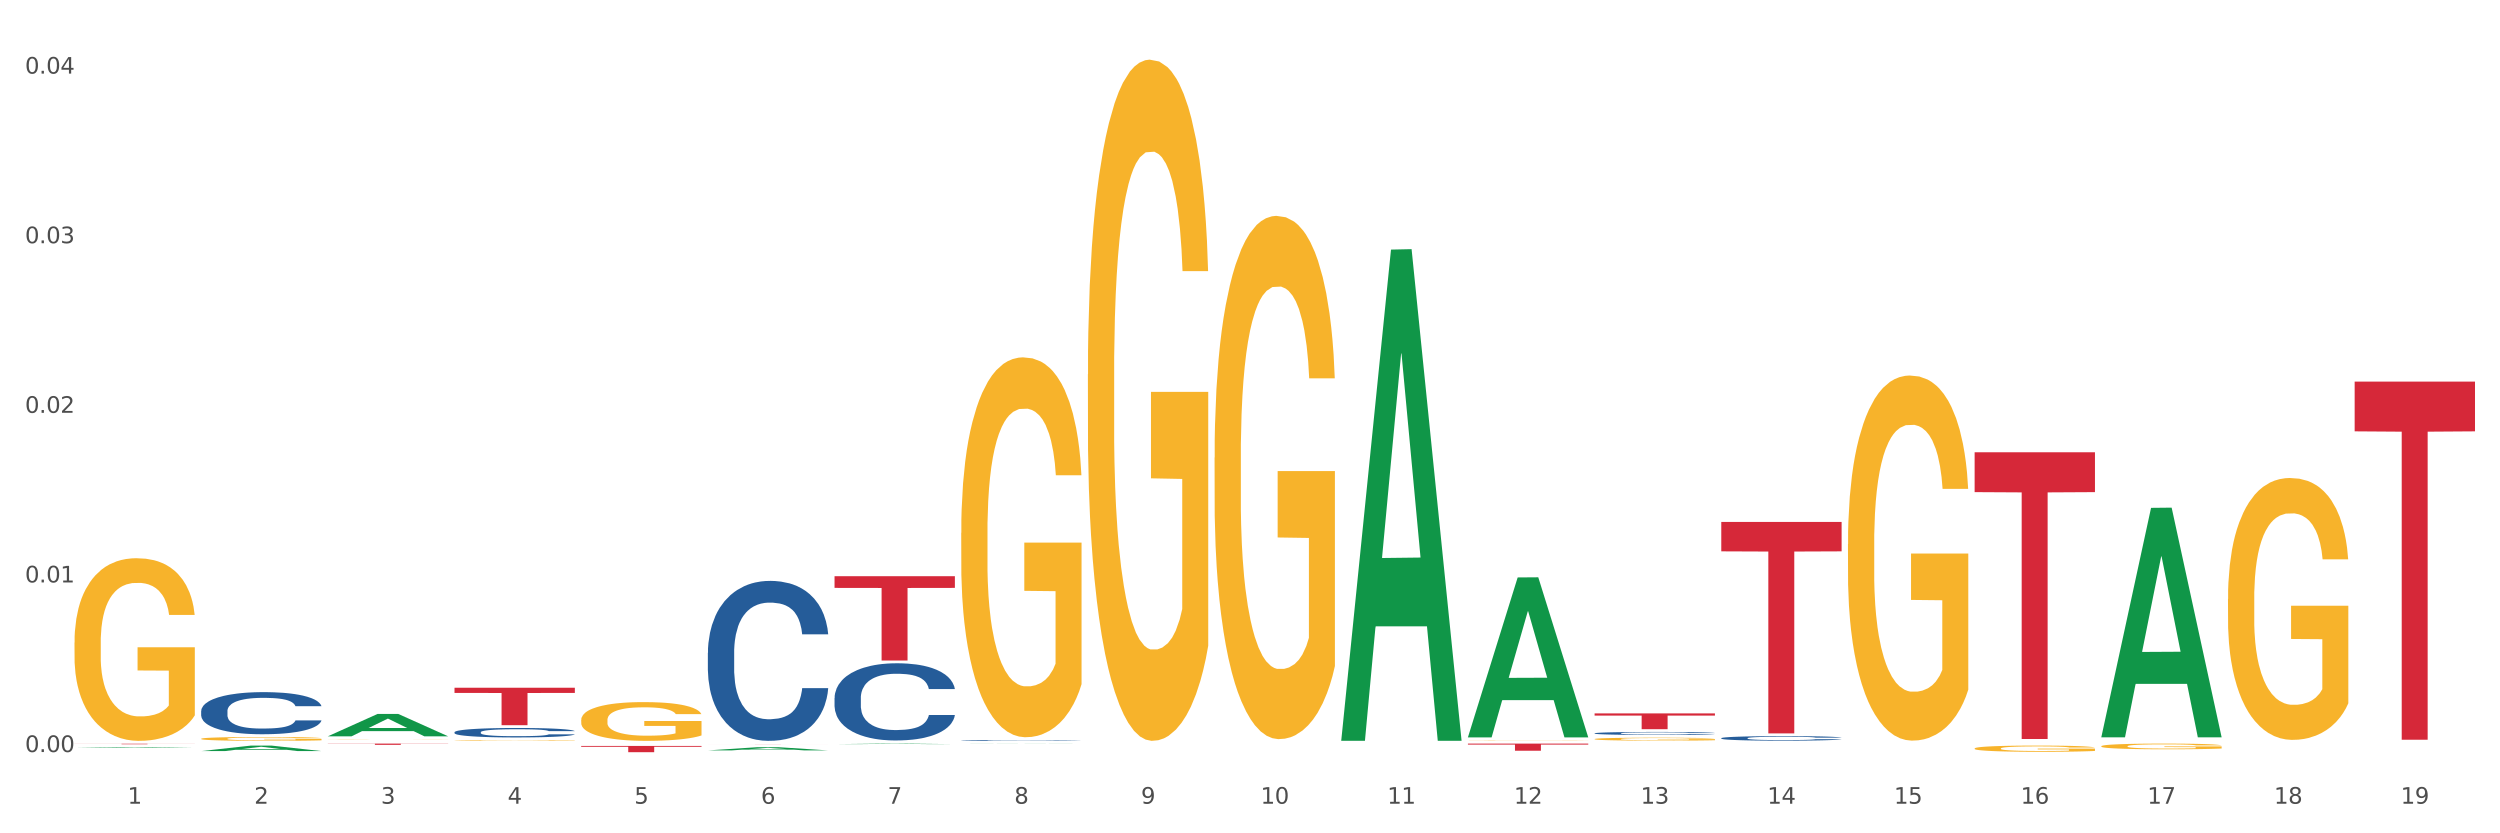 <?xml version="1.0" encoding="utf-8" standalone="no"?>
<!DOCTYPE svg PUBLIC "-//W3C//DTD SVG 1.1//EN"
  "http://www.w3.org/Graphics/SVG/1.1/DTD/svg11.dtd">
<svg xmlns:xlink="http://www.w3.org/1999/xlink" width="1080pt" height="360pt" viewBox="0 0 1080 360" xmlns="http://www.w3.org/2000/svg" version="1.1">
 <rect x="0" y="0" width="1080" height="360" fill="#333333" stroke="none"/>
 <defs>
  <style type="text/css">*{stroke-linejoin: round; stroke-linecap: butt}</style>
 </defs>
 <g id="figure_1">
  <g id="patch_1">
   <path d="M 0 360 
L 1080 360 
L 1080 0 
L 0 0 
z
" style="fill: #ffffff; stroke: #ffffff; stroke-linejoin: miter"/>
  </g>
  <g id="axes_1">
   <g id="matplotlib.axis_1">
    <g id="xtick_1">
     <g id="text_1">
      <!-- 1 -->
      <g style="fill: #4d4d4d" transform="translate(55.115 347.204) scale(0.096 -0.096)">
       <defs>
        <path id="DejaVuSans-31" d="M 794 531 
L 1825 531 
L 1825 4091 
L 703 3866 
L 703 4441 
L 1819 4666 
L 2450 4666 
L 2450 531 
L 3481 531 
L 3481 0 
L 794 0 
L 794 531 
z
" transform="scale(0.016)"/>
       </defs>
       <use xlink:href="#DejaVuSans-31"/>
      </g>
     </g>
    </g>
    <g id="xtick_2">
     <g id="text_2">
      <!-- 2 -->
      <g style="fill: #4d4d4d" transform="translate(109.839 347.204) scale(0.096 -0.096)">
       <defs>
        <path id="DejaVuSans-32" d="M 1228 531 
L 3431 531 
L 3431 0 
L 469 0 
L 469 531 
Q 828 903 1448 1529 
Q 2069 2156 2228 2338 
Q 2531 2678 2651 2914 
Q 2772 3150 2772 3378 
Q 2772 3750 2511 3984 
Q 2250 4219 1831 4219 
Q 1534 4219 1204 4116 
Q 875 4013 500 3803 
L 500 4441 
Q 881 4594 1212 4672 
Q 1544 4750 1819 4750 
Q 2544 4750 2975 4387 
Q 3406 4025 3406 3419 
Q 3406 3131 3298 2873 
Q 3191 2616 2906 2266 
Q 2828 2175 2409 1742 
Q 1991 1309 1228 531 
z
" transform="scale(0.016)"/>
       </defs>
       <use xlink:href="#DejaVuSans-32"/>
      </g>
     </g>
    </g>
    <g id="xtick_3">
     <g id="text_3">
      <!-- 3 -->
      <g style="fill: #4d4d4d" transform="translate(164.564 347.204) scale(0.096 -0.096)">
       <defs>
        <path id="DejaVuSans-33" d="M 2597 2516 
Q 3050 2419 3304 2112 
Q 3559 1806 3559 1356 
Q 3559 666 3084 287 
Q 2609 -91 1734 -91 
Q 1441 -91 1130 -33 
Q 819 25 488 141 
L 488 750 
Q 750 597 1062 519 
Q 1375 441 1716 441 
Q 2309 441 2620 675 
Q 2931 909 2931 1356 
Q 2931 1769 2642 2001 
Q 2353 2234 1838 2234 
L 1294 2234 
L 1294 2753 
L 1863 2753 
Q 2328 2753 2575 2939 
Q 2822 3125 2822 3475 
Q 2822 3834 2567 4026 
Q 2313 4219 1838 4219 
Q 1578 4219 1281 4162 
Q 984 4106 628 3988 
L 628 4550 
Q 988 4650 1302 4700 
Q 1616 4750 1894 4750 
Q 2613 4750 3031 4423 
Q 3450 4097 3450 3541 
Q 3450 3153 3228 2886 
Q 3006 2619 2597 2516 
z
" transform="scale(0.016)"/>
       </defs>
       <use xlink:href="#DejaVuSans-33"/>
      </g>
     </g>
    </g>
    <g id="xtick_4">
     <g id="text_4">
      <!-- 4 -->
      <g style="fill: #4d4d4d" transform="translate(219.288 347.204) scale(0.096 -0.096)">
       <defs>
        <path id="DejaVuSans-34" d="M 2419 4116 
L 825 1625 
L 2419 1625 
L 2419 4116 
z
M 2253 4666 
L 3047 4666 
L 3047 1625 
L 3713 1625 
L 3713 1100 
L 3047 1100 
L 3047 0 
L 2419 0 
L 2419 1100 
L 313 1100 
L 313 1709 
L 2253 4666 
z
" transform="scale(0.016)"/>
       </defs>
       <use xlink:href="#DejaVuSans-34"/>
      </g>
     </g>
    </g>
    <g id="xtick_5">
     <g id="text_5">
      <!-- 5 -->
      <g style="fill: #4d4d4d" transform="translate(274.012 347.204) scale(0.096 -0.096)">
       <defs>
        <path id="DejaVuSans-35" d="M 691 4666 
L 3169 4666 
L 3169 4134 
L 1269 4134 
L 1269 2991 
Q 1406 3038 1543 3061 
Q 1681 3084 1819 3084 
Q 2600 3084 3056 2656 
Q 3513 2228 3513 1497 
Q 3513 744 3044 326 
Q 2575 -91 1722 -91 
Q 1428 -91 1123 -41 
Q 819 9 494 109 
L 494 744 
Q 775 591 1075 516 
Q 1375 441 1709 441 
Q 2250 441 2565 725 
Q 2881 1009 2881 1497 
Q 2881 1984 2565 2268 
Q 2250 2553 1709 2553 
Q 1456 2553 1204 2497 
Q 953 2441 691 2322 
L 691 4666 
z
" transform="scale(0.016)"/>
       </defs>
       <use xlink:href="#DejaVuSans-35"/>
      </g>
     </g>
    </g>
    <g id="xtick_6">
     <g id="text_6">
      <!-- 6 -->
      <g style="fill: #4d4d4d" transform="translate(328.736 347.204) scale(0.096 -0.096)">
       <defs>
        <path id="DejaVuSans-36" d="M 2113 2584 
Q 1688 2584 1439 2293 
Q 1191 2003 1191 1497 
Q 1191 994 1439 701 
Q 1688 409 2113 409 
Q 2538 409 2786 701 
Q 3034 994 3034 1497 
Q 3034 2003 2786 2293 
Q 2538 2584 2113 2584 
z
M 3366 4563 
L 3366 3988 
Q 3128 4100 2886 4159 
Q 2644 4219 2406 4219 
Q 1781 4219 1451 3797 
Q 1122 3375 1075 2522 
Q 1259 2794 1537 2939 
Q 1816 3084 2150 3084 
Q 2853 3084 3261 2657 
Q 3669 2231 3669 1497 
Q 3669 778 3244 343 
Q 2819 -91 2113 -91 
Q 1303 -91 875 529 
Q 447 1150 447 2328 
Q 447 3434 972 4092 
Q 1497 4750 2381 4750 
Q 2619 4750 2861 4703 
Q 3103 4656 3366 4563 
z
" transform="scale(0.016)"/>
       </defs>
       <use xlink:href="#DejaVuSans-36"/>
      </g>
     </g>
    </g>
    <g id="xtick_7">
     <g id="text_7">
      <!-- 7 -->
      <g style="fill: #4d4d4d" transform="translate(383.461 347.204) scale(0.096 -0.096)">
       <defs>
        <path id="DejaVuSans-37" d="M 525 4666 
L 3525 4666 
L 3525 4397 
L 1831 0 
L 1172 0 
L 2766 4134 
L 525 4134 
L 525 4666 
z
" transform="scale(0.016)"/>
       </defs>
       <use xlink:href="#DejaVuSans-37"/>
      </g>
     </g>
    </g>
    <g id="xtick_8">
     <g id="text_8">
      <!-- 8 -->
      <g style="fill: #4d4d4d" transform="translate(438.185 347.204) scale(0.096 -0.096)">
       <defs>
        <path id="DejaVuSans-38" d="M 2034 2216 
Q 1584 2216 1326 1975 
Q 1069 1734 1069 1313 
Q 1069 891 1326 650 
Q 1584 409 2034 409 
Q 2484 409 2743 651 
Q 3003 894 3003 1313 
Q 3003 1734 2745 1975 
Q 2488 2216 2034 2216 
z
M 1403 2484 
Q 997 2584 770 2862 
Q 544 3141 544 3541 
Q 544 4100 942 4425 
Q 1341 4750 2034 4750 
Q 2731 4750 3128 4425 
Q 3525 4100 3525 3541 
Q 3525 3141 3298 2862 
Q 3072 2584 2669 2484 
Q 3125 2378 3379 2068 
Q 3634 1759 3634 1313 
Q 3634 634 3220 271 
Q 2806 -91 2034 -91 
Q 1263 -91 848 271 
Q 434 634 434 1313 
Q 434 1759 690 2068 
Q 947 2378 1403 2484 
z
M 1172 3481 
Q 1172 3119 1398 2916 
Q 1625 2713 2034 2713 
Q 2441 2713 2670 2916 
Q 2900 3119 2900 3481 
Q 2900 3844 2670 4047 
Q 2441 4250 2034 4250 
Q 1625 4250 1398 4047 
Q 1172 3844 1172 3481 
z
" transform="scale(0.016)"/>
       </defs>
       <use xlink:href="#DejaVuSans-38"/>
      </g>
     </g>
    </g>
    <g id="xtick_9">
     <g id="text_9">
      <!-- 9 -->
      <g style="fill: #4d4d4d" transform="translate(492.909 347.204) scale(0.096 -0.096)">
       <defs>
        <path id="DejaVuSans-39" d="M 703 97 
L 703 672 
Q 941 559 1184 500 
Q 1428 441 1663 441 
Q 2288 441 2617 861 
Q 2947 1281 2994 2138 
Q 2813 1869 2534 1725 
Q 2256 1581 1919 1581 
Q 1219 1581 811 2004 
Q 403 2428 403 3163 
Q 403 3881 828 4315 
Q 1253 4750 1959 4750 
Q 2769 4750 3195 4129 
Q 3622 3509 3622 2328 
Q 3622 1225 3098 567 
Q 2575 -91 1691 -91 
Q 1453 -91 1209 -44 
Q 966 3 703 97 
z
M 1959 2075 
Q 2384 2075 2632 2365 
Q 2881 2656 2881 3163 
Q 2881 3666 2632 3958 
Q 2384 4250 1959 4250 
Q 1534 4250 1286 3958 
Q 1038 3666 1038 3163 
Q 1038 2656 1286 2365 
Q 1534 2075 1959 2075 
z
" transform="scale(0.016)"/>
       </defs>
       <use xlink:href="#DejaVuSans-39"/>
      </g>
     </g>
    </g>
    <g id="xtick_10">
     <g id="text_10">
      <!-- 10 -->
      <g style="fill: #4d4d4d" transform="translate(544.58 347.204) scale(0.096 -0.096)">
       <defs>
        <path id="DejaVuSans-30" d="M 2034 4250 
Q 1547 4250 1301 3770 
Q 1056 3291 1056 2328 
Q 1056 1369 1301 889 
Q 1547 409 2034 409 
Q 2525 409 2770 889 
Q 3016 1369 3016 2328 
Q 3016 3291 2770 3770 
Q 2525 4250 2034 4250 
z
M 2034 4750 
Q 2819 4750 3233 4129 
Q 3647 3509 3647 2328 
Q 3647 1150 3233 529 
Q 2819 -91 2034 -91 
Q 1250 -91 836 529 
Q 422 1150 422 2328 
Q 422 3509 836 4129 
Q 1250 4750 2034 4750 
z
" transform="scale(0.016)"/>
       </defs>
       <use xlink:href="#DejaVuSans-31"/>
       <use xlink:href="#DejaVuSans-30" transform="translate(63.623 0)"/>
      </g>
     </g>
    </g>
    <g id="xtick_11">
     <g id="text_11">
      <!-- 11 -->
      <g style="fill: #4d4d4d" transform="translate(599.304 347.204) scale(0.096 -0.096)">
       <use xlink:href="#DejaVuSans-31"/>
       <use xlink:href="#DejaVuSans-31" transform="translate(63.623 0)"/>
      </g>
     </g>
    </g>
    <g id="xtick_12">
     <g id="text_12">
      <!-- 12 -->
      <g style="fill: #4d4d4d" transform="translate(654.028 347.204) scale(0.096 -0.096)">
       <use xlink:href="#DejaVuSans-31"/>
       <use xlink:href="#DejaVuSans-32" transform="translate(63.623 0)"/>
      </g>
     </g>
    </g>
    <g id="xtick_13">
     <g id="text_13">
      <!-- 13 -->
      <g style="fill: #4d4d4d" transform="translate(708.752 347.204) scale(0.096 -0.096)">
       <use xlink:href="#DejaVuSans-31"/>
       <use xlink:href="#DejaVuSans-33" transform="translate(63.623 0)"/>
      </g>
     </g>
    </g>
    <g id="xtick_14">
     <g id="text_14">
      <!-- 14 -->
      <g style="fill: #4d4d4d" transform="translate(763.477 347.204) scale(0.096 -0.096)">
       <use xlink:href="#DejaVuSans-31"/>
       <use xlink:href="#DejaVuSans-34" transform="translate(63.623 0)"/>
      </g>
     </g>
    </g>
    <g id="xtick_15">
     <g id="text_15">
      <!-- 15 -->
      <g style="fill: #4d4d4d" transform="translate(818.201 347.204) scale(0.096 -0.096)">
       <use xlink:href="#DejaVuSans-31"/>
       <use xlink:href="#DejaVuSans-35" transform="translate(63.623 0)"/>
      </g>
     </g>
    </g>
    <g id="xtick_16">
     <g id="text_16">
      <!-- 16 -->
      <g style="fill: #4d4d4d" transform="translate(872.925 347.204) scale(0.096 -0.096)">
       <use xlink:href="#DejaVuSans-31"/>
       <use xlink:href="#DejaVuSans-36" transform="translate(63.623 0)"/>
      </g>
     </g>
    </g>
    <g id="xtick_17">
     <g id="text_17">
      <!-- 17 -->
      <g style="fill: #4d4d4d" transform="translate(927.649 347.204) scale(0.096 -0.096)">
       <use xlink:href="#DejaVuSans-31"/>
       <use xlink:href="#DejaVuSans-37" transform="translate(63.623 0)"/>
      </g>
     </g>
    </g>
    <g id="xtick_18">
     <g id="text_18">
      <!-- 18 -->
      <g style="fill: #4d4d4d" transform="translate(982.374 347.204) scale(0.096 -0.096)">
       <use xlink:href="#DejaVuSans-31"/>
       <use xlink:href="#DejaVuSans-38" transform="translate(63.623 0)"/>
      </g>
     </g>
    </g>
    <g id="xtick_19">
     <g id="text_19">
      <!-- 19 -->
      <g style="fill: #4d4d4d" transform="translate(1037.098 347.204) scale(0.096 -0.096)">
       <use xlink:href="#DejaVuSans-31"/>
       <use xlink:href="#DejaVuSans-39" transform="translate(63.623 0)"/>
      </g>
     </g>
    </g>
    <g id="xtick_20"/>
    <g id="xtick_21"/>
    <g id="xtick_22"/>
    <g id="xtick_23"/>
    <g id="xtick_24"/>
    <g id="xtick_25"/>
    <g id="xtick_26"/>
    <g id="xtick_27"/>
    <g id="xtick_28"/>
    <g id="xtick_29"/>
    <g id="xtick_30"/>
    <g id="xtick_31"/>
    <g id="xtick_32"/>
    <g id="xtick_33"/>
    <g id="xtick_34"/>
    <g id="xtick_35"/>
    <g id="xtick_36"/>
    <g id="xtick_37"/>
   </g>
   <g id="matplotlib.axis_2">
    <g id="ytick_1">
     <g id="text_20">
      <!-- 0.00 -->
      <g style="fill: #4d4d4d" transform="translate(10.8 324.882) scale(0.096 -0.096)">
       <defs>
        <path id="DejaVuSans-2e" d="M 684 794 
L 1344 794 
L 1344 0 
L 684 0 
L 684 794 
z
" transform="scale(0.016)"/>
       </defs>
       <use xlink:href="#DejaVuSans-30"/>
       <use xlink:href="#DejaVuSans-2e" transform="translate(63.623 0)"/>
       <use xlink:href="#DejaVuSans-30" transform="translate(95.41 0)"/>
       <use xlink:href="#DejaVuSans-30" transform="translate(159.033 0)"/>
      </g>
     </g>
    </g>
    <g id="ytick_2">
     <g id="text_21">
      <!-- 0.01 -->
      <g style="fill: #4d4d4d" transform="translate(10.8 251.613) scale(0.096 -0.096)">
       <use xlink:href="#DejaVuSans-30"/>
       <use xlink:href="#DejaVuSans-2e" transform="translate(63.623 0)"/>
       <use xlink:href="#DejaVuSans-30" transform="translate(95.41 0)"/>
       <use xlink:href="#DejaVuSans-31" transform="translate(159.033 0)"/>
      </g>
     </g>
    </g>
    <g id="ytick_3">
     <g id="text_22">
      <!-- 0.02 -->
      <g style="fill: #4d4d4d" transform="translate(10.8 178.344) scale(0.096 -0.096)">
       <use xlink:href="#DejaVuSans-30"/>
       <use xlink:href="#DejaVuSans-2e" transform="translate(63.623 0)"/>
       <use xlink:href="#DejaVuSans-30" transform="translate(95.41 0)"/>
       <use xlink:href="#DejaVuSans-32" transform="translate(159.033 0)"/>
      </g>
     </g>
    </g>
    <g id="ytick_4">
     <g id="text_23">
      <!-- 0.03 -->
      <g style="fill: #4d4d4d" transform="translate(10.8 105.075) scale(0.096 -0.096)">
       <use xlink:href="#DejaVuSans-30"/>
       <use xlink:href="#DejaVuSans-2e" transform="translate(63.623 0)"/>
       <use xlink:href="#DejaVuSans-30" transform="translate(95.41 0)"/>
       <use xlink:href="#DejaVuSans-33" transform="translate(159.033 0)"/>
      </g>
     </g>
    </g>
    <g id="ytick_5">
     <g id="text_24">
      <!-- 0.04 -->
      <g style="fill: #4d4d4d" transform="translate(10.8 31.806) scale(0.096 -0.096)">
       <use xlink:href="#DejaVuSans-30"/>
       <use xlink:href="#DejaVuSans-2e" transform="translate(63.623 0)"/>
       <use xlink:href="#DejaVuSans-30" transform="translate(95.41 0)"/>
       <use xlink:href="#DejaVuSans-34" transform="translate(159.033 0)"/>
      </g>
     </g>
    </g>
    <g id="ytick_6"/>
    <g id="ytick_7"/>
    <g id="ytick_8"/>
    <g id="ytick_9"/>
   </g>
   <g id="PolyCollection_1">
    <path d="M 32.175 323.031 
L 32.229 323.03 
L 53.667 322.693 
L 62.564 322.692 
L 84.163 323.031 
L 73.873 323.031 
L 69.21 322.952 
L 47.075 322.952 
L 46.914 322.954 
L 42.412 323.031 
L 32.175 323.031 
L 32.175 323.031 
L 49.862 322.905 
L 66.423 322.905 
L 58.223 322.765 
L 58.115 322.764 
L 58.008 322.765 
L 49.808 322.905 
L 49.862 322.905 
L 32.175 323.031 
z
" clip-path="url(#p63279036cd)" style="fill: #109648"/>
    <path d="M 86.899 307.178 
L 86.961 307.161 
L 86.961 306.696 
L 87.145 306.065 
L 87.821 304.901 
L 88.681 304.021 
L 90.156 302.991 
L 90.955 302.559 
L 92 302.077 
L 94.151 301.296 
L 96.609 300.631 
L 98.329 300.266 
L 99.62 300.033 
L 102.508 299.618 
L 104.167 299.435 
L 105.888 299.285 
L 107.363 299.185 
L 109.821 299.069 
L 111.787 299.019 
L 114.061 299.003 
L 115.966 299.019 
L 118.485 299.086 
L 122.172 299.285 
L 123.586 299.402 
L 125.491 299.601 
L 127.457 299.867 
L 129.055 300.133 
L 130.899 300.515 
L 132.804 301.013 
L 134.647 301.645 
L 135.938 302.226 
L 136.982 302.841 
L 137.904 303.589 
L 138.58 304.403 
L 138.887 305.084 
L 127.642 305.084 
L 127.334 304.469 
L 126.72 303.805 
L 126.105 303.356 
L 125.429 302.991 
L 124.385 302.575 
L 123.463 302.309 
L 121.927 301.994 
L 120.513 301.794 
L 119.346 301.678 
L 117.932 301.578 
L 114.921 301.479 
L 112.77 301.479 
L 111.418 301.512 
L 109.759 301.595 
L 108.346 301.711 
L 106.687 301.911 
L 105.396 302.127 
L 104.106 302.409 
L 103.368 302.608 
L 102.262 302.974 
L 101.525 303.273 
L 100.542 303.788 
L 99.988 304.154 
L 99.005 305.101 
L 98.575 305.799 
L 98.391 306.281 
L 98.268 306.812 
L 98.268 309.404 
L 98.637 310.567 
L 98.944 311.066 
L 99.435 311.631 
L 100.357 312.362 
L 101.709 313.077 
L 103.122 313.592 
L 104.29 313.907 
L 105.396 314.14 
L 106.502 314.323 
L 107.854 314.489 
L 108.96 314.589 
L 110.62 314.688 
L 112.586 314.738 
L 114.122 314.738 
L 117.256 314.655 
L 118.67 314.572 
L 120.022 314.456 
L 121.497 314.273 
L 122.664 314.073 
L 123.34 313.924 
L 124.446 313.608 
L 125.307 313.276 
L 126.044 312.894 
L 126.536 312.561 
L 127.089 312.063 
L 127.519 311.498 
L 127.642 311.199 
L 138.887 311.199 
L 138.642 311.797 
L 138.211 312.379 
L 137.351 313.16 
L 136.675 313.608 
L 135.63 314.157 
L 134.524 314.622 
L 132.988 315.137 
L 131.575 315.519 
L 130.1 315.851 
L 128.502 316.15 
L 125.614 316.566 
L 124.569 316.682 
L 122.357 316.882 
L 120.636 316.998 
L 118.117 317.114 
L 115.536 317.181 
L 112.832 317.197 
L 110.435 317.164 
L 107.793 317.064 
L 106.134 316.965 
L 104.29 316.815 
L 102.139 316.583 
L 100.111 316.3 
L 98.206 315.968 
L 96.424 315.586 
L 94.765 315.154 
L 92.614 314.439 
L 91.017 313.741 
L 89.849 313.093 
L 89.05 312.545 
L 88.251 311.847 
L 87.821 311.365 
L 87.145 310.202 
L 86.899 309.122 
L 86.899 307.178 
z
" clip-path="url(#p63279036cd)" style="fill: #255c99"/>
    <path d="M 196.348 316.322 
L 196.409 316.318 
L 196.409 316.214 
L 196.594 316.072 
L 197.27 315.81 
L 198.13 315.612 
L 199.605 315.38 
L 200.404 315.283 
L 201.448 315.174 
L 203.599 314.998 
L 206.057 314.849 
L 207.778 314.767 
L 209.068 314.714 
L 211.957 314.621 
L 213.616 314.58 
L 215.336 314.546 
L 216.811 314.523 
L 219.269 314.497 
L 221.236 314.486 
L 223.509 314.482 
L 225.414 314.486 
L 227.934 314.501 
L 231.621 314.546 
L 233.034 314.572 
L 234.939 314.617 
L 236.906 314.677 
L 238.504 314.737 
L 240.347 314.823 
L 242.252 314.935 
L 244.096 315.077 
L 245.386 315.208 
L 246.431 315.346 
L 247.353 315.514 
L 248.029 315.698 
L 248.336 315.851 
L 237.09 315.851 
L 236.783 315.713 
L 236.168 315.563 
L 235.554 315.462 
L 234.878 315.38 
L 233.833 315.286 
L 232.912 315.226 
L 231.375 315.155 
L 229.962 315.111 
L 228.794 315.084 
L 227.381 315.062 
L 224.37 315.039 
L 222.219 315.039 
L 220.867 315.047 
L 219.208 315.066 
L 217.794 315.092 
L 216.135 315.137 
L 214.845 315.185 
L 213.554 315.249 
L 212.817 315.294 
L 211.711 315.376 
L 210.973 315.443 
L 209.99 315.559 
L 209.437 315.642 
L 208.454 315.855 
L 208.024 316.012 
L 207.839 316.12 
L 207.716 316.24 
L 207.716 316.823 
L 208.085 317.085 
L 208.392 317.197 
L 208.884 317.324 
L 209.806 317.489 
L 211.158 317.65 
L 212.571 317.765 
L 213.739 317.837 
L 214.845 317.889 
L 215.951 317.93 
L 217.303 317.967 
L 218.409 317.99 
L 220.068 318.012 
L 222.035 318.023 
L 223.571 318.023 
L 226.705 318.005 
L 228.118 317.986 
L 229.47 317.96 
L 230.945 317.919 
L 232.113 317.874 
L 232.789 317.84 
L 233.895 317.769 
L 234.755 317.694 
L 235.492 317.608 
L 235.984 317.534 
L 236.537 317.421 
L 236.967 317.294 
L 237.09 317.227 
L 248.336 317.227 
L 248.09 317.362 
L 247.66 317.492 
L 246.8 317.668 
L 246.124 317.769 
L 245.079 317.893 
L 243.973 317.997 
L 242.437 318.113 
L 241.023 318.199 
L 239.548 318.274 
L 237.951 318.341 
L 235.062 318.435 
L 234.018 318.461 
L 231.805 318.506 
L 230.085 318.532 
L 227.565 318.558 
L 224.984 318.573 
L 222.28 318.577 
L 219.884 318.569 
L 217.241 318.547 
L 215.582 318.525 
L 213.739 318.491 
L 211.588 318.439 
L 209.56 318.375 
L 207.655 318.3 
L 205.873 318.214 
L 204.214 318.117 
L 202.063 317.956 
L 200.465 317.799 
L 199.298 317.653 
L 198.499 317.53 
L 197.7 317.373 
L 197.27 317.264 
L 196.594 317.003 
L 196.348 316.76 
L 196.348 316.322 
z
" clip-path="url(#p63279036cd)" style="fill: #255c99"/>
    <path d="M 305.796 281.993 
L 305.858 281.93 
L 305.858 280.163 
L 306.042 277.765 
L 306.718 273.346 
L 307.578 270.001 
L 309.053 266.088 
L 309.852 264.447 
L 310.897 262.617 
L 313.048 259.65 
L 315.506 257.126 
L 317.226 255.737 
L 318.517 254.853 
L 321.405 253.276 
L 323.064 252.581 
L 324.785 252.013 
L 326.26 251.635 
L 328.718 251.193 
L 330.684 251.003 
L 332.958 250.94 
L 334.863 251.003 
L 337.382 251.256 
L 341.07 252.013 
L 342.483 252.455 
L 344.388 253.212 
L 346.354 254.222 
L 347.952 255.232 
L 349.796 256.684 
L 351.701 258.577 
L 353.544 260.976 
L 354.835 263.185 
L 355.879 265.52 
L 356.801 268.36 
L 357.477 271.453 
L 357.784 274.041 
L 346.539 274.041 
L 346.232 271.705 
L 345.617 269.181 
L 345.002 267.477 
L 344.327 266.088 
L 343.282 264.51 
L 342.36 263.5 
L 340.824 262.301 
L 339.41 261.544 
L 338.243 261.102 
L 336.829 260.723 
L 333.818 260.345 
L 331.667 260.345 
L 330.316 260.471 
L 328.656 260.786 
L 327.243 261.228 
L 325.584 261.986 
L 324.293 262.806 
L 323.003 263.879 
L 322.265 264.636 
L 321.159 266.025 
L 320.422 267.161 
L 319.439 269.118 
L 318.886 270.506 
L 317.902 274.104 
L 317.472 276.755 
L 317.288 278.585 
L 317.165 280.605 
L 317.165 290.451 
L 317.534 294.869 
L 317.841 296.763 
L 318.332 298.909 
L 319.254 301.686 
L 320.606 304.4 
L 322.02 306.356 
L 323.187 307.555 
L 324.293 308.439 
L 325.399 309.133 
L 326.751 309.765 
L 327.857 310.143 
L 329.517 310.522 
L 331.483 310.711 
L 333.019 310.711 
L 336.153 310.396 
L 337.567 310.08 
L 338.919 309.638 
L 340.394 308.944 
L 341.561 308.187 
L 342.237 307.619 
L 343.343 306.419 
L 344.204 305.157 
L 344.941 303.705 
L 345.433 302.443 
L 345.986 300.55 
L 346.416 298.404 
L 346.539 297.268 
L 357.784 297.268 
L 357.539 299.54 
L 357.108 301.749 
L 356.248 304.715 
L 355.572 306.419 
L 354.527 308.502 
L 353.421 310.269 
L 351.885 312.226 
L 350.472 313.678 
L 348.997 314.94 
L 347.399 316.076 
L 344.511 317.654 
L 343.466 318.096 
L 341.254 318.853 
L 339.533 319.295 
L 337.014 319.737 
L 334.433 319.989 
L 331.729 320.052 
L 329.332 319.926 
L 326.69 319.548 
L 325.031 319.169 
L 323.187 318.601 
L 321.036 317.717 
L 319.008 316.644 
L 317.103 315.382 
L 315.321 313.93 
L 313.662 312.289 
L 311.511 309.575 
L 309.914 306.924 
L 308.746 304.463 
L 307.947 302.38 
L 307.148 299.729 
L 306.718 297.899 
L 306.042 293.481 
L 305.796 289.378 
L 305.796 281.993 
z
" clip-path="url(#p63279036cd)" style="fill: #255c99"/>
    <path d="M 360.521 301.517 
L 360.582 301.487 
L 360.582 300.634 
L 360.766 299.476 
L 361.442 297.344 
L 362.303 295.73 
L 363.778 293.842 
L 364.576 293.05 
L 365.621 292.167 
L 367.772 290.735 
L 370.23 289.517 
L 371.951 288.847 
L 373.241 288.42 
L 376.129 287.659 
L 377.789 287.324 
L 379.509 287.05 
L 380.984 286.867 
L 383.442 286.654 
L 385.409 286.562 
L 387.682 286.532 
L 389.587 286.562 
L 392.107 286.684 
L 395.794 287.05 
L 397.207 287.263 
L 399.112 287.628 
L 401.079 288.116 
L 402.676 288.603 
L 404.52 289.304 
L 406.425 290.217 
L 408.269 291.375 
L 409.559 292.441 
L 410.604 293.568 
L 411.525 294.938 
L 412.201 296.431 
L 412.509 297.679 
L 401.263 297.679 
L 400.956 296.552 
L 400.341 295.334 
L 399.727 294.512 
L 399.051 293.842 
L 398.006 293.08 
L 397.084 292.593 
L 395.548 292.014 
L 394.135 291.649 
L 392.967 291.436 
L 391.554 291.253 
L 388.543 291.07 
L 386.392 291.07 
L 385.04 291.131 
L 383.381 291.283 
L 381.967 291.497 
L 380.308 291.862 
L 379.018 292.258 
L 377.727 292.776 
L 376.99 293.141 
L 375.884 293.811 
L 375.146 294.36 
L 374.163 295.304 
L 373.61 295.974 
L 372.627 297.71 
L 372.196 298.989 
L 372.012 299.872 
L 371.889 300.847 
L 371.889 305.598 
L 372.258 307.73 
L 372.565 308.644 
L 373.057 309.68 
L 373.979 311.02 
L 375.33 312.329 
L 376.744 313.274 
L 377.911 313.852 
L 379.018 314.279 
L 380.124 314.614 
L 381.476 314.918 
L 382.582 315.101 
L 384.241 315.284 
L 386.207 315.375 
L 387.744 315.375 
L 390.878 315.223 
L 392.291 315.071 
L 393.643 314.857 
L 395.118 314.522 
L 396.285 314.157 
L 396.961 313.883 
L 398.068 313.304 
L 398.928 312.695 
L 399.665 311.994 
L 400.157 311.385 
L 400.71 310.471 
L 401.14 309.436 
L 401.263 308.888 
L 412.509 308.888 
L 412.263 309.984 
L 411.833 311.05 
L 410.972 312.482 
L 410.296 313.304 
L 409.252 314.309 
L 408.146 315.162 
L 406.609 316.106 
L 405.196 316.807 
L 403.721 317.416 
L 402.123 317.964 
L 399.235 318.725 
L 398.19 318.939 
L 395.978 319.304 
L 394.258 319.517 
L 391.738 319.731 
L 389.157 319.852 
L 386.453 319.883 
L 384.057 319.822 
L 381.414 319.639 
L 379.755 319.456 
L 377.911 319.182 
L 375.761 318.756 
L 373.733 318.238 
L 371.828 317.629 
L 370.046 316.928 
L 368.386 316.137 
L 366.236 314.827 
L 364.638 313.548 
L 363.47 312.36 
L 362.671 311.355 
L 361.873 310.076 
L 361.442 309.192 
L 360.766 307.06 
L 360.521 305.081 
L 360.521 301.517 
z
" clip-path="url(#p63279036cd)" style="fill: #255c99"/>
    <path d="M 415.245 319.842 
L 415.306 319.842 
L 415.306 319.832 
L 415.491 319.818 
L 416.167 319.794 
L 417.027 319.775 
L 418.502 319.754 
L 419.301 319.745 
L 420.345 319.735 
L 422.496 319.718 
L 424.954 319.704 
L 426.675 319.697 
L 427.965 319.692 
L 430.854 319.683 
L 432.513 319.679 
L 434.233 319.676 
L 435.708 319.674 
L 438.166 319.671 
L 440.133 319.67 
L 442.407 319.67 
L 444.312 319.67 
L 446.831 319.672 
L 450.518 319.676 
L 451.932 319.678 
L 453.837 319.683 
L 455.803 319.688 
L 457.401 319.694 
L 459.244 319.702 
L 461.149 319.712 
L 462.993 319.726 
L 464.283 319.738 
L 465.328 319.751 
L 466.25 319.766 
L 466.926 319.784 
L 467.233 319.798 
L 455.987 319.798 
L 455.68 319.785 
L 455.066 319.771 
L 454.451 319.762 
L 453.775 319.754 
L 452.73 319.745 
L 451.809 319.74 
L 450.272 319.733 
L 448.859 319.729 
L 447.691 319.726 
L 446.278 319.724 
L 443.267 319.722 
L 441.116 319.722 
L 439.764 319.723 
L 438.105 319.725 
L 436.692 319.727 
L 435.032 319.731 
L 433.742 319.736 
L 432.451 319.742 
L 431.714 319.746 
L 430.608 319.753 
L 429.87 319.76 
L 428.887 319.771 
L 428.334 319.778 
L 427.351 319.798 
L 426.921 319.813 
L 426.736 319.823 
L 426.613 319.834 
L 426.613 319.889 
L 426.982 319.913 
L 427.289 319.924 
L 427.781 319.935 
L 428.703 319.951 
L 430.055 319.966 
L 431.468 319.977 
L 432.636 319.983 
L 433.742 319.988 
L 434.848 319.992 
L 436.2 319.996 
L 437.306 319.998 
L 438.965 320 
L 440.932 320.001 
L 442.468 320.001 
L 445.602 319.999 
L 447.015 319.997 
L 448.367 319.995 
L 449.842 319.991 
L 451.01 319.987 
L 451.686 319.984 
L 452.792 319.977 
L 453.652 319.97 
L 454.39 319.962 
L 454.881 319.955 
L 455.434 319.945 
L 455.864 319.933 
L 455.987 319.926 
L 467.233 319.926 
L 466.987 319.939 
L 466.557 319.951 
L 465.697 319.968 
L 465.021 319.977 
L 463.976 319.989 
L 462.87 319.998 
L 461.334 320.009 
L 459.92 320.017 
L 458.445 320.024 
L 456.848 320.03 
L 453.959 320.039 
L 452.915 320.042 
L 450.702 320.046 
L 448.982 320.048 
L 446.462 320.051 
L 443.881 320.052 
L 441.178 320.052 
L 438.781 320.052 
L 436.138 320.05 
L 434.479 320.048 
L 432.636 320.044 
L 430.485 320.04 
L 428.457 320.034 
L 426.552 320.027 
L 424.77 320.019 
L 423.111 320.009 
L 420.96 319.994 
L 419.362 319.98 
L 418.195 319.966 
L 417.396 319.955 
L 416.597 319.94 
L 416.167 319.93 
L 415.491 319.905 
L 415.245 319.883 
L 415.245 319.842 
z
" clip-path="url(#p63279036cd)" style="fill: #255c99"/>
    <path d="M 688.866 316.783 
L 688.928 316.782 
L 688.928 316.749 
L 689.112 316.704 
L 689.788 316.621 
L 690.648 316.559 
L 692.123 316.486 
L 692.922 316.455 
L 693.967 316.421 
L 696.118 316.365 
L 698.576 316.318 
L 700.296 316.292 
L 701.587 316.276 
L 704.475 316.246 
L 706.134 316.233 
L 707.855 316.222 
L 709.33 316.215 
L 711.788 316.207 
L 713.754 316.204 
L 716.028 316.202 
L 717.933 316.204 
L 720.452 316.208 
L 724.14 316.222 
L 725.553 316.231 
L 727.458 316.245 
L 729.424 316.264 
L 731.022 316.283 
L 732.866 316.31 
L 734.771 316.345 
L 736.614 316.39 
L 737.905 316.431 
L 738.949 316.475 
L 739.871 316.528 
L 740.547 316.586 
L 740.854 316.634 
L 729.609 316.634 
L 729.301 316.591 
L 728.687 316.544 
L 728.072 316.512 
L 727.396 316.486 
L 726.352 316.456 
L 725.43 316.437 
L 723.894 316.415 
L 722.48 316.401 
L 721.313 316.392 
L 719.899 316.385 
L 716.888 316.378 
L 714.737 316.378 
L 713.385 316.381 
L 711.726 316.387 
L 710.313 316.395 
L 708.654 316.409 
L 707.363 316.424 
L 706.073 316.444 
L 705.335 316.459 
L 704.229 316.485 
L 703.492 316.506 
L 702.509 316.542 
L 701.955 316.568 
L 700.972 316.636 
L 700.542 316.685 
L 700.358 316.719 
L 700.235 316.757 
L 700.235 316.941 
L 700.604 317.024 
L 700.911 317.06 
L 701.402 317.1 
L 702.324 317.152 
L 703.676 317.202 
L 705.09 317.239 
L 706.257 317.261 
L 707.363 317.278 
L 708.469 317.291 
L 709.821 317.303 
L 710.927 317.31 
L 712.587 317.317 
L 714.553 317.32 
L 716.089 317.32 
L 719.223 317.315 
L 720.637 317.309 
L 721.989 317.3 
L 723.464 317.287 
L 724.631 317.273 
L 725.307 317.263 
L 726.413 317.24 
L 727.274 317.217 
L 728.011 317.189 
L 728.503 317.166 
L 729.056 317.13 
L 729.486 317.09 
L 729.609 317.069 
L 740.854 317.069 
L 740.609 317.111 
L 740.178 317.153 
L 739.318 317.208 
L 738.642 317.24 
L 737.597 317.279 
L 736.491 317.312 
L 734.955 317.349 
L 733.542 317.376 
L 732.067 317.4 
L 730.469 317.421 
L 727.581 317.45 
L 726.536 317.459 
L 724.324 317.473 
L 722.603 317.481 
L 720.084 317.489 
L 717.503 317.494 
L 714.799 317.495 
L 712.402 317.493 
L 709.76 317.486 
L 708.101 317.479 
L 706.257 317.468 
L 704.106 317.452 
L 702.078 317.431 
L 700.173 317.408 
L 698.391 317.381 
L 696.732 317.35 
L 694.581 317.299 
L 692.984 317.25 
L 691.816 317.204 
L 691.017 317.165 
L 690.218 317.115 
L 689.788 317.081 
L 689.112 316.998 
L 688.866 316.921 
L 688.866 316.783 
z
" clip-path="url(#p63279036cd)" style="fill: #255c99"/>
    <path d="M 743.591 318.891 
L 743.652 318.889 
L 743.652 318.839 
L 743.836 318.77 
L 744.512 318.644 
L 745.373 318.549 
L 746.848 318.438 
L 747.646 318.391 
L 748.691 318.339 
L 750.842 318.254 
L 753.3 318.183 
L 755.021 318.143 
L 756.311 318.118 
L 759.199 318.073 
L 760.858 318.053 
L 762.579 318.037 
L 764.054 318.026 
L 766.512 318.014 
L 768.478 318.008 
L 770.752 318.006 
L 772.657 318.008 
L 775.177 318.015 
L 778.864 318.037 
L 780.277 318.05 
L 782.182 318.071 
L 784.149 318.1 
L 785.746 318.129 
L 787.59 318.17 
L 789.495 318.224 
L 791.338 318.292 
L 792.629 318.355 
L 793.674 318.422 
L 794.595 318.502 
L 795.271 318.591 
L 795.579 318.664 
L 784.333 318.664 
L 784.026 318.598 
L 783.411 318.526 
L 782.797 318.477 
L 782.121 318.438 
L 781.076 318.393 
L 780.154 318.364 
L 778.618 318.33 
L 777.205 318.308 
L 776.037 318.296 
L 774.624 318.285 
L 771.613 318.274 
L 769.462 318.274 
L 768.11 318.278 
L 766.451 318.287 
L 765.037 318.299 
L 763.378 318.321 
L 762.088 318.344 
L 760.797 318.375 
L 760.06 318.396 
L 758.953 318.436 
L 758.216 318.468 
L 757.233 318.524 
L 756.68 318.564 
L 755.697 318.666 
L 755.266 318.741 
L 755.082 318.794 
L 754.959 318.851 
L 754.959 319.131 
L 755.328 319.257 
L 755.635 319.311 
L 756.127 319.372 
L 757.048 319.451 
L 758.4 319.529 
L 759.814 319.584 
L 760.981 319.618 
L 762.088 319.644 
L 763.194 319.663 
L 764.546 319.681 
L 765.652 319.692 
L 767.311 319.703 
L 769.277 319.708 
L 770.814 319.708 
L 773.948 319.699 
L 775.361 319.69 
L 776.713 319.678 
L 778.188 319.658 
L 779.355 319.636 
L 780.031 319.62 
L 781.138 319.586 
L 781.998 319.55 
L 782.735 319.509 
L 783.227 319.473 
L 783.78 319.419 
L 784.21 319.358 
L 784.333 319.326 
L 795.579 319.326 
L 795.333 319.39 
L 794.903 319.453 
L 794.042 319.538 
L 793.366 319.586 
L 792.322 319.645 
L 791.216 319.696 
L 789.679 319.751 
L 788.266 319.793 
L 786.791 319.829 
L 785.193 319.861 
L 782.305 319.906 
L 781.26 319.919 
L 779.048 319.94 
L 777.327 319.953 
L 774.808 319.965 
L 772.227 319.972 
L 769.523 319.974 
L 767.127 319.971 
L 764.484 319.96 
L 762.825 319.949 
L 760.981 319.933 
L 758.831 319.908 
L 756.803 319.877 
L 754.898 319.841 
L 753.116 319.8 
L 751.456 319.753 
L 749.306 319.676 
L 747.708 319.6 
L 746.54 319.53 
L 745.741 319.471 
L 744.943 319.396 
L 744.512 319.343 
L 743.836 319.218 
L 743.591 319.101 
L 743.591 318.891 
z
" clip-path="url(#p63279036cd)" style="fill: #255c99"/>
    <path d="M 86.899 319.152 
L 86.961 319.151 
L 86.961 319.096 
L 87.083 319.048 
L 87.697 318.934 
L 88.618 318.839 
L 89.293 318.789 
L 89.968 318.747 
L 90.766 318.706 
L 91.748 318.663 
L 93.528 318.601 
L 94.633 318.569 
L 95.983 318.535 
L 98.439 318.486 
L 100.219 318.459 
L 102.06 318.436 
L 105.067 318.408 
L 107.032 318.396 
L 109.118 318.387 
L 111.635 318.381 
L 113.538 318.379 
L 117.712 318.384 
L 121.272 318.398 
L 122.99 318.408 
L 125.2 318.427 
L 126.366 318.439 
L 128.269 318.463 
L 130.233 318.495 
L 131.583 318.523 
L 133.609 318.575 
L 135.143 318.627 
L 136.555 318.691 
L 137.291 318.735 
L 137.844 318.776 
L 138.335 318.824 
L 138.826 318.899 
L 127.778 318.899 
L 127.348 318.845 
L 126.673 318.795 
L 125.691 318.746 
L 124.832 318.715 
L 123.358 318.677 
L 122.008 318.653 
L 120.596 318.634 
L 118.878 318.619 
L 117.527 318.611 
L 115.625 318.605 
L 111.881 318.607 
L 109.364 318.619 
L 107.645 318.634 
L 106.541 318.648 
L 105.559 318.663 
L 104.454 318.685 
L 103.165 318.717 
L 102.244 318.746 
L 101.323 318.783 
L 100.587 318.819 
L 99.912 318.862 
L 99.359 318.908 
L 98.93 318.955 
L 98.561 319.013 
L 98.254 319.11 
L 98.254 319.319 
L 98.377 319.366 
L 98.684 319.429 
L 99.052 319.476 
L 99.666 319.533 
L 100.219 319.571 
L 101.262 319.626 
L 102.428 319.672 
L 103.349 319.701 
L 104.27 319.725 
L 105.865 319.759 
L 107.645 319.787 
L 109.18 319.803 
L 111.267 319.819 
L 112.678 319.825 
L 113.906 319.828 
L 116.914 319.828 
L 119.062 319.823 
L 121.456 319.813 
L 123.297 319.799 
L 124.832 319.782 
L 126.55 319.754 
L 127.655 319.728 
L 127.655 319.409 
L 114.152 319.408 
L 114.152 319.195 
L 138.887 319.195 
L 138.887 319.819 
L 137.844 319.851 
L 136.678 319.88 
L 135.45 319.906 
L 133.609 319.938 
L 131.399 319.968 
L 129.435 319.99 
L 127.348 320.008 
L 124.893 320.025 
L 121.701 320.04 
L 119.737 320.046 
L 117.282 320.051 
L 114.397 320.052 
L 111.881 320.049 
L 109.425 320.042 
L 106.847 320.028 
L 104.331 320.008 
L 102.428 319.988 
L 100.525 319.964 
L 98.5 319.932 
L 96.904 319.901 
L 95.676 319.874 
L 94.326 319.839 
L 92.853 319.793 
L 91.748 319.751 
L 90.766 319.709 
L 89.723 319.654 
L 88.986 319.606 
L 88.25 319.547 
L 87.82 319.502 
L 87.329 319.434 
L 86.961 319.337 
L 86.899 319.152 
z
" clip-path="url(#p63279036cd)" style="fill: #f7b32b"/>
    <path d="M 743.591 225.489 
L 795.579 225.489 
L 795.579 238.182 
L 775.128 238.267 
L 775.128 316.825 
L 763.918 316.825 
L 763.918 238.267 
L 743.591 238.182 
L 743.591 225.575 
L 743.591 225.489 
z
" clip-path="url(#p63279036cd)" style="fill: #d62839"/>
    <path d="M 688.866 308.178 
L 740.854 308.178 
L 740.854 309.129 
L 720.404 309.135 
L 720.404 315.02 
L 709.193 315.02 
L 709.193 309.135 
L 688.866 309.129 
L 688.866 308.184 
L 688.866 308.178 
z
" clip-path="url(#p63279036cd)" style="fill: #d62839"/>
    <path d="M 634.142 321.234 
L 686.13 321.234 
L 686.13 321.664 
L 665.68 321.667 
L 665.68 324.326 
L 654.469 324.326 
L 654.469 321.667 
L 634.142 321.664 
L 634.142 321.237 
L 634.142 321.234 
z
" clip-path="url(#p63279036cd)" style="fill: #d62839"/>
    <path d="M 360.521 248.905 
L 412.509 248.905 
L 412.509 253.97 
L 392.058 254.004 
L 392.058 285.35 
L 380.848 285.35 
L 380.848 254.004 
L 360.521 253.97 
L 360.521 248.939 
L 360.521 248.905 
z
" clip-path="url(#p63279036cd)" style="fill: #d62839"/>
    <path d="M 305.796 321.559 
L 357.784 321.559 
L 357.784 321.564 
L 337.334 321.564 
L 337.334 321.597 
L 326.123 321.597 
L 326.123 321.564 
L 305.796 321.564 
L 305.796 321.559 
L 305.796 321.559 
z
" clip-path="url(#p63279036cd)" style="fill: #d62839"/>
    <path d="M 251.072 322.251 
L 303.06 322.251 
L 303.06 322.626 
L 282.61 322.628 
L 282.61 324.95 
L 271.399 324.95 
L 271.399 322.628 
L 251.072 322.626 
L 251.072 322.253 
L 251.072 322.251 
z
" clip-path="url(#p63279036cd)" style="fill: #d62839"/>
    <path d="M 196.348 297.1 
L 248.336 297.1 
L 248.336 299.351 
L 227.886 299.366 
L 227.886 313.3 
L 216.675 313.3 
L 216.675 299.366 
L 196.348 299.351 
L 196.348 297.115 
L 196.348 297.1 
z
" clip-path="url(#p63279036cd)" style="fill: #d62839"/>
    <path d="M 141.624 321.234 
L 193.612 321.234 
L 193.612 321.308 
L 173.161 321.309 
L 173.161 321.768 
L 161.951 321.768 
L 161.951 321.309 
L 141.624 321.308 
L 141.624 321.235 
L 141.624 321.234 
z
" clip-path="url(#p63279036cd)" style="fill: #d62839"/>
    <path d="M 32.175 321.302 
L 84.163 321.302 
L 84.163 321.331 
L 63.713 321.331 
L 63.713 321.511 
L 52.502 321.511 
L 52.502 321.331 
L 32.175 321.331 
L 32.175 321.302 
L 32.175 321.302 
z
" clip-path="url(#p63279036cd)" style="fill: #d62839"/>
    <path d="M 962.488 258.773 
L 962.549 258.67 
L 962.549 254.95 
L 962.672 251.747 
L 963.286 243.998 
L 964.206 237.591 
L 964.881 234.182 
L 965.557 231.392 
L 966.355 228.602 
L 967.337 225.709 
L 969.117 221.473 
L 970.221 219.303 
L 971.572 217.03 
L 974.027 213.723 
L 975.807 211.863 
L 977.648 210.313 
L 980.656 208.453 
L 982.62 207.627 
L 984.707 207.007 
L 987.223 206.594 
L 989.126 206.49 
L 993.3 206.8 
L 996.86 207.73 
L 998.579 208.453 
L 1000.788 209.693 
L 1001.954 210.52 
L 1003.857 212.173 
L 1005.821 214.343 
L 1007.172 216.203 
L 1009.197 219.716 
L 1010.732 223.229 
L 1012.143 227.569 
L 1012.88 230.565 
L 1013.432 233.355 
L 1013.923 236.558 
L 1014.414 241.621 
L 1003.366 241.621 
L 1002.936 238.005 
L 1002.261 234.595 
L 1001.279 231.289 
L 1000.42 229.222 
L 998.947 226.639 
L 997.596 224.986 
L 996.185 223.746 
L 994.466 222.712 
L 993.116 222.196 
L 991.213 221.783 
L 987.469 221.886 
L 984.952 222.712 
L 983.234 223.746 
L 982.129 224.676 
L 981.147 225.709 
L 980.042 227.156 
L 978.753 229.325 
L 977.832 231.289 
L 976.912 233.768 
L 976.175 236.248 
L 975.5 239.141 
L 974.948 242.241 
L 974.518 245.444 
L 974.15 249.371 
L 973.843 255.88 
L 973.843 270.036 
L 973.966 273.239 
L 974.272 277.475 
L 974.641 280.679 
L 975.255 284.502 
L 975.807 287.085 
L 976.85 290.804 
L 978.017 293.904 
L 978.937 295.867 
L 979.858 297.521 
L 981.454 299.794 
L 983.234 301.654 
L 984.768 302.79 
L 986.855 303.824 
L 988.267 304.237 
L 989.494 304.444 
L 992.502 304.444 
L 994.65 304.134 
L 997.044 303.41 
L 998.885 302.48 
L 1000.42 301.344 
L 1002.139 299.484 
L 1003.243 297.727 
L 1003.243 276.132 
L 989.74 276.029 
L 989.74 261.666 
L 1014.476 261.666 
L 1014.476 303.824 
L 1013.432 305.993 
L 1012.266 307.957 
L 1011.038 309.713 
L 1009.197 311.883 
L 1006.987 313.95 
L 1005.023 315.396 
L 1002.936 316.636 
L 1000.481 317.773 
L 997.29 318.806 
L 995.325 319.219 
L 992.87 319.529 
L 989.985 319.633 
L 987.469 319.426 
L 985.014 318.909 
L 982.436 317.979 
L 979.919 316.636 
L 978.017 315.293 
L 976.114 313.64 
L 974.088 311.47 
L 972.492 309.403 
L 971.265 307.543 
L 969.915 305.167 
L 968.441 302.067 
L 967.337 299.277 
L 966.355 296.384 
L 965.311 292.664 
L 964.575 289.461 
L 963.838 285.432 
L 963.408 282.435 
L 962.917 277.785 
L 962.549 271.276 
L 962.488 258.773 
z
" clip-path="url(#p63279036cd)" style="fill: #f7b32b"/>
    <path d="M 907.763 322.371 
L 907.825 322.369 
L 907.825 322.288 
L 907.948 322.219 
L 908.561 322.05 
L 909.482 321.911 
L 910.157 321.837 
L 910.832 321.776 
L 911.63 321.715 
L 912.612 321.652 
L 914.392 321.56 
L 915.497 321.513 
L 916.847 321.464 
L 919.303 321.392 
L 921.083 321.351 
L 922.924 321.317 
L 925.932 321.277 
L 927.896 321.259 
L 929.983 321.246 
L 932.499 321.237 
L 934.402 321.234 
L 938.576 321.241 
L 942.136 321.261 
L 943.854 321.277 
L 946.064 321.304 
L 947.23 321.322 
L 949.133 321.358 
L 951.097 321.405 
L 952.447 321.446 
L 954.473 321.522 
L 956.007 321.598 
L 957.419 321.693 
L 958.156 321.758 
L 958.708 321.819 
L 959.199 321.888 
L 959.69 321.998 
L 948.642 321.998 
L 948.212 321.92 
L 947.537 321.846 
L 946.555 321.774 
L 945.696 321.729 
L 944.223 321.673 
L 942.872 321.637 
L 941.46 321.61 
L 939.742 321.587 
L 938.392 321.576 
L 936.489 321.567 
L 932.745 321.569 
L 930.228 321.587 
L 928.51 321.61 
L 927.405 321.63 
L 926.423 321.652 
L 925.318 321.684 
L 924.029 321.731 
L 923.108 321.774 
L 922.187 321.828 
L 921.451 321.882 
L 920.776 321.944 
L 920.223 322.012 
L 919.794 322.082 
L 919.425 322.167 
L 919.119 322.309 
L 919.119 322.616 
L 919.241 322.686 
L 919.548 322.778 
L 919.916 322.848 
L 920.53 322.931 
L 921.083 322.987 
L 922.126 323.068 
L 923.292 323.136 
L 924.213 323.178 
L 925.134 323.214 
L 926.73 323.264 
L 928.51 323.304 
L 930.044 323.329 
L 932.131 323.351 
L 933.543 323.36 
L 934.77 323.365 
L 937.778 323.365 
L 939.926 323.358 
L 942.32 323.342 
L 944.161 323.322 
L 945.696 323.297 
L 947.414 323.257 
L 948.519 323.219 
L 948.519 322.749 
L 935.016 322.747 
L 935.016 322.434 
L 959.751 322.434 
L 959.751 323.351 
L 958.708 323.399 
L 957.542 323.441 
L 956.314 323.479 
L 954.473 323.527 
L 952.263 323.572 
L 950.299 323.603 
L 948.212 323.63 
L 945.757 323.655 
L 942.565 323.677 
L 940.601 323.686 
L 938.146 323.693 
L 935.261 323.695 
L 932.745 323.691 
L 930.29 323.679 
L 927.712 323.659 
L 925.195 323.63 
L 923.292 323.601 
L 921.39 323.565 
L 919.364 323.518 
L 917.768 323.473 
L 916.541 323.432 
L 915.19 323.381 
L 913.717 323.313 
L 912.612 323.252 
L 911.63 323.19 
L 910.587 323.109 
L 909.85 323.039 
L 909.114 322.951 
L 908.684 322.886 
L 908.193 322.785 
L 907.825 322.643 
L 907.763 322.371 
z
" clip-path="url(#p63279036cd)" style="fill: #f7b32b"/>
    <path d="M 853.039 323.335 
L 853.1 323.332 
L 853.1 323.244 
L 853.223 323.168 
L 853.837 322.983 
L 854.758 322.831 
L 855.433 322.749 
L 856.108 322.683 
L 856.906 322.617 
L 857.888 322.548 
L 859.668 322.447 
L 860.773 322.395 
L 862.123 322.341 
L 864.578 322.262 
L 866.358 322.218 
L 868.2 322.181 
L 871.207 322.137 
L 873.171 322.117 
L 875.258 322.102 
L 877.775 322.093 
L 879.678 322.09 
L 883.851 322.098 
L 887.411 322.12 
L 889.13 322.137 
L 891.34 322.166 
L 892.506 322.186 
L 894.409 322.225 
L 896.373 322.277 
L 897.723 322.321 
L 899.749 322.405 
L 901.283 322.489 
L 902.695 322.592 
L 903.431 322.663 
L 903.984 322.73 
L 904.475 322.806 
L 904.966 322.926 
L 893.918 322.926 
L 893.488 322.84 
L 892.813 322.759 
L 891.831 322.68 
L 890.971 322.631 
L 889.498 322.57 
L 888.148 322.53 
L 886.736 322.501 
L 885.018 322.476 
L 883.667 322.464 
L 881.765 322.454 
L 878.02 322.457 
L 875.504 322.476 
L 873.785 322.501 
L 872.68 322.523 
L 871.698 322.548 
L 870.594 322.582 
L 869.305 322.634 
L 868.384 322.68 
L 867.463 322.74 
L 866.727 322.799 
L 866.051 322.867 
L 865.499 322.941 
L 865.069 323.017 
L 864.701 323.111 
L 864.394 323.266 
L 864.394 323.603 
L 864.517 323.679 
L 864.824 323.78 
L 865.192 323.856 
L 865.806 323.947 
L 866.358 324.009 
L 867.402 324.097 
L 868.568 324.171 
L 869.489 324.218 
L 870.409 324.257 
L 872.005 324.311 
L 873.785 324.356 
L 875.32 324.383 
L 877.407 324.407 
L 878.818 324.417 
L 880.046 324.422 
L 883.053 324.422 
L 885.202 324.415 
L 887.596 324.397 
L 889.437 324.375 
L 890.971 324.348 
L 892.69 324.304 
L 893.795 324.262 
L 893.795 323.748 
L 880.291 323.746 
L 880.291 323.404 
L 905.027 323.404 
L 905.027 324.407 
L 903.984 324.459 
L 902.818 324.506 
L 901.59 324.547 
L 899.749 324.599 
L 897.539 324.648 
L 895.575 324.683 
L 893.488 324.712 
L 891.033 324.739 
L 887.841 324.764 
L 885.877 324.774 
L 883.422 324.781 
L 880.537 324.784 
L 878.02 324.779 
L 875.565 324.766 
L 872.987 324.744 
L 870.471 324.712 
L 868.568 324.68 
L 866.665 324.641 
L 864.64 324.589 
L 863.044 324.54 
L 861.816 324.496 
L 860.466 324.439 
L 858.993 324.365 
L 857.888 324.299 
L 856.906 324.23 
L 855.863 324.142 
L 855.126 324.065 
L 854.389 323.969 
L 853.96 323.898 
L 853.469 323.787 
L 853.1 323.632 
L 853.039 323.335 
z
" clip-path="url(#p63279036cd)" style="fill: #f7b32b"/>
    <path d="M 798.315 235.107 
L 798.376 234.963 
L 798.376 229.777 
L 798.499 225.312 
L 799.113 214.508 
L 800.033 205.576 
L 800.709 200.823 
L 801.384 196.933 
L 802.182 193.044 
L 803.164 189.01 
L 804.944 183.104 
L 806.049 180.079 
L 807.399 176.91 
L 809.854 172.3 
L 811.634 169.707 
L 813.475 167.546 
L 816.483 164.953 
L 818.447 163.801 
L 820.534 162.937 
L 823.051 162.36 
L 824.953 162.216 
L 829.127 162.648 
L 832.687 163.945 
L 834.406 164.953 
L 836.615 166.682 
L 837.782 167.834 
L 839.684 170.139 
L 841.648 173.164 
L 842.999 175.757 
L 845.024 180.655 
L 846.559 185.553 
L 847.97 191.603 
L 848.707 195.781 
L 849.259 199.67 
L 849.75 204.136 
L 850.242 211.194 
L 839.193 211.194 
L 838.764 206.153 
L 838.088 201.399 
L 837.106 196.789 
L 836.247 193.908 
L 834.774 190.307 
L 833.424 188.002 
L 832.012 186.273 
L 830.293 184.833 
L 828.943 184.112 
L 827.04 183.536 
L 823.296 183.68 
L 820.78 184.833 
L 819.061 186.273 
L 817.956 187.57 
L 816.974 189.01 
L 815.869 191.027 
L 814.58 194.052 
L 813.66 196.789 
L 812.739 200.246 
L 812.002 203.704 
L 811.327 207.737 
L 810.775 212.059 
L 810.345 216.524 
L 809.977 221.998 
L 809.67 231.074 
L 809.67 250.809 
L 809.793 255.275 
L 810.1 261.181 
L 810.468 265.646 
L 811.082 270.976 
L 811.634 274.578 
L 812.678 279.764 
L 813.844 284.085 
L 814.764 286.822 
L 815.685 289.127 
L 817.281 292.296 
L 819.061 294.889 
L 820.595 296.474 
L 822.682 297.914 
L 824.094 298.491 
L 825.322 298.779 
L 828.329 298.779 
L 830.477 298.347 
L 832.871 297.338 
L 834.713 296.042 
L 836.247 294.457 
L 837.966 291.864 
L 839.071 289.415 
L 839.071 259.308 
L 825.567 259.164 
L 825.567 239.141 
L 850.303 239.141 
L 850.303 297.914 
L 849.259 300.94 
L 848.093 303.677 
L 846.866 306.125 
L 845.024 309.151 
L 842.815 312.032 
L 840.851 314.048 
L 838.764 315.777 
L 836.308 317.362 
L 833.117 318.802 
L 831.153 319.378 
L 828.697 319.81 
L 825.813 319.955 
L 823.296 319.666 
L 820.841 318.946 
L 818.263 317.65 
L 815.746 315.777 
L 813.844 313.904 
L 811.941 311.599 
L 809.915 308.574 
L 808.32 305.693 
L 807.092 303.1 
L 805.742 299.787 
L 804.269 295.465 
L 803.164 291.576 
L 802.182 287.543 
L 801.138 282.357 
L 800.402 277.891 
L 799.665 272.273 
L 799.236 268.095 
L 798.744 261.613 
L 798.376 252.538 
L 798.315 235.107 
z
" clip-path="url(#p63279036cd)" style="fill: #f7b32b"/>
    <path d="M 688.866 319.271 
L 688.928 319.27 
L 688.928 319.228 
L 689.05 319.191 
L 689.664 319.103 
L 690.585 319.03 
L 691.26 318.992 
L 691.935 318.96 
L 692.733 318.928 
L 693.715 318.895 
L 695.495 318.847 
L 696.6 318.823 
L 697.95 318.797 
L 700.406 318.759 
L 702.186 318.738 
L 704.027 318.721 
L 707.034 318.699 
L 708.999 318.69 
L 711.086 318.683 
L 713.602 318.678 
L 715.505 318.677 
L 719.679 318.681 
L 723.239 318.691 
L 724.957 318.699 
L 727.167 318.713 
L 728.333 318.723 
L 730.236 318.742 
L 732.2 318.766 
L 733.55 318.787 
L 735.576 318.827 
L 737.11 318.867 
L 738.522 318.917 
L 739.258 318.951 
L 739.811 318.982 
L 740.302 319.019 
L 740.793 319.076 
L 729.745 319.076 
L 729.315 319.035 
L 728.64 318.996 
L 727.658 318.959 
L 726.799 318.935 
L 725.325 318.906 
L 723.975 318.887 
L 722.563 318.873 
L 720.845 318.861 
L 719.494 318.856 
L 717.592 318.851 
L 713.848 318.852 
L 711.331 318.861 
L 709.612 318.873 
L 708.508 318.884 
L 707.526 318.895 
L 706.421 318.912 
L 705.132 318.936 
L 704.211 318.959 
L 703.29 318.987 
L 702.554 319.015 
L 701.879 319.048 
L 701.326 319.083 
L 700.897 319.12 
L 700.528 319.164 
L 700.221 319.238 
L 700.221 319.399 
L 700.344 319.435 
L 700.651 319.483 
L 701.019 319.52 
L 701.633 319.563 
L 702.186 319.592 
L 703.229 319.635 
L 704.395 319.67 
L 705.316 319.692 
L 706.237 319.711 
L 707.832 319.737 
L 709.612 319.758 
L 711.147 319.771 
L 713.234 319.783 
L 714.645 319.787 
L 715.873 319.79 
L 718.881 319.79 
L 721.029 319.786 
L 723.423 319.778 
L 725.264 319.767 
L 726.799 319.754 
L 728.517 319.733 
L 729.622 319.713 
L 729.622 319.468 
L 716.119 319.467 
L 716.119 319.304 
L 740.854 319.304 
L 740.854 319.783 
L 739.811 319.807 
L 738.645 319.83 
L 737.417 319.85 
L 735.576 319.874 
L 733.366 319.898 
L 731.402 319.914 
L 729.315 319.928 
L 726.86 319.941 
L 723.668 319.953 
L 721.704 319.957 
L 719.249 319.961 
L 716.364 319.962 
L 713.848 319.96 
L 711.392 319.954 
L 708.814 319.943 
L 706.298 319.928 
L 704.395 319.913 
L 702.492 319.894 
L 700.467 319.869 
L 698.871 319.846 
L 697.643 319.825 
L 696.293 319.798 
L 694.82 319.763 
L 693.715 319.731 
L 692.733 319.698 
L 691.69 319.656 
L 690.953 319.619 
L 690.217 319.574 
L 689.787 319.54 
L 689.296 319.487 
L 688.928 319.413 
L 688.866 319.271 
z
" clip-path="url(#p63279036cd)" style="fill: #f7b32b"/>
    <path d="M 634.142 319.79 
L 634.203 319.789 
L 634.203 319.786 
L 634.326 319.783 
L 634.94 319.775 
L 635.861 319.769 
L 636.536 319.765 
L 637.211 319.763 
L 638.009 319.76 
L 638.991 319.757 
L 640.771 319.753 
L 641.876 319.751 
L 643.226 319.748 
L 645.681 319.745 
L 647.461 319.743 
L 649.303 319.742 
L 652.31 319.74 
L 654.274 319.739 
L 656.361 319.738 
L 658.878 319.738 
L 660.781 319.738 
L 664.954 319.738 
L 668.514 319.739 
L 670.233 319.74 
L 672.443 319.741 
L 673.609 319.742 
L 675.512 319.744 
L 677.476 319.746 
L 678.826 319.748 
L 680.851 319.751 
L 682.386 319.754 
L 683.798 319.759 
L 684.534 319.762 
L 685.087 319.764 
L 685.578 319.768 
L 686.069 319.773 
L 675.02 319.773 
L 674.591 319.769 
L 673.916 319.766 
L 672.934 319.762 
L 672.074 319.76 
L 670.601 319.758 
L 669.251 319.756 
L 667.839 319.755 
L 666.121 319.754 
L 664.77 319.753 
L 662.867 319.753 
L 659.123 319.753 
L 656.607 319.754 
L 654.888 319.755 
L 653.783 319.756 
L 652.801 319.757 
L 651.696 319.758 
L 650.407 319.76 
L 649.487 319.762 
L 648.566 319.765 
L 647.83 319.767 
L 647.154 319.77 
L 646.602 319.773 
L 646.172 319.776 
L 645.804 319.78 
L 645.497 319.787 
L 645.497 319.801 
L 645.62 319.804 
L 645.927 319.808 
L 646.295 319.811 
L 646.909 319.815 
L 647.461 319.818 
L 648.505 319.821 
L 649.671 319.824 
L 650.592 319.826 
L 651.512 319.828 
L 653.108 319.83 
L 654.888 319.832 
L 656.423 319.833 
L 658.51 319.834 
L 659.921 319.834 
L 661.149 319.835 
L 664.156 319.835 
L 666.305 319.834 
L 668.698 319.834 
L 670.54 319.833 
L 672.074 319.832 
L 673.793 319.83 
L 674.898 319.828 
L 674.898 319.807 
L 661.394 319.807 
L 661.394 319.792 
L 686.13 319.792 
L 686.13 319.834 
L 685.087 319.836 
L 683.92 319.838 
L 682.693 319.84 
L 680.851 319.842 
L 678.642 319.844 
L 676.678 319.845 
L 674.591 319.847 
L 672.136 319.848 
L 668.944 319.849 
L 666.98 319.849 
L 664.525 319.85 
L 661.64 319.85 
L 659.123 319.849 
L 656.668 319.849 
L 654.09 319.848 
L 651.574 319.847 
L 649.671 319.845 
L 647.768 319.844 
L 645.743 319.842 
L 644.147 319.84 
L 642.919 319.838 
L 641.569 319.835 
L 640.096 319.832 
L 638.991 319.83 
L 638.009 319.827 
L 636.965 319.823 
L 636.229 319.82 
L 635.492 319.816 
L 635.063 319.813 
L 634.572 319.808 
L 634.203 319.802 
L 634.142 319.79 
z
" clip-path="url(#p63279036cd)" style="fill: #f7b32b"/>
    <path d="M 524.693 197.71 
L 524.755 197.504 
L 524.755 190.072 
L 524.878 183.672 
L 525.491 168.188 
L 526.412 155.388 
L 527.087 148.575 
L 527.762 143.001 
L 528.56 137.427 
L 529.542 131.647 
L 531.322 123.182 
L 532.427 118.847 
L 533.778 114.305 
L 536.233 107.698 
L 538.013 103.982 
L 539.854 100.885 
L 542.862 97.169 
L 544.826 95.518 
L 546.913 94.279 
L 549.429 93.453 
L 551.332 93.247 
L 555.506 93.866 
L 559.066 95.724 
L 560.784 97.169 
L 562.994 99.647 
L 564.16 101.298 
L 566.063 104.602 
L 568.027 108.937 
L 569.377 112.653 
L 571.403 119.672 
L 572.937 126.692 
L 574.349 135.363 
L 575.086 141.35 
L 575.638 146.924 
L 576.129 153.324 
L 576.62 163.44 
L 565.572 163.44 
L 565.142 156.214 
L 564.467 149.401 
L 563.485 142.795 
L 562.626 138.666 
L 561.153 133.505 
L 559.802 130.201 
L 558.391 127.724 
L 556.672 125.659 
L 555.322 124.627 
L 553.419 123.801 
L 549.675 124.008 
L 547.158 125.659 
L 545.44 127.724 
L 544.335 129.582 
L 543.353 131.647 
L 542.248 134.537 
L 540.959 138.872 
L 540.038 142.795 
L 539.118 147.75 
L 538.381 152.704 
L 537.706 158.485 
L 537.153 164.678 
L 536.724 171.078 
L 536.355 178.924 
L 536.049 191.93 
L 536.049 220.213 
L 536.171 226.613 
L 536.478 235.078 
L 536.847 241.478 
L 537.46 249.116 
L 538.013 254.278 
L 539.056 261.71 
L 540.222 267.903 
L 541.143 271.826 
L 542.064 275.129 
L 543.66 279.671 
L 545.44 283.387 
L 546.974 285.658 
L 549.061 287.723 
L 550.473 288.548 
L 551.7 288.961 
L 554.708 288.961 
L 556.856 288.342 
L 559.25 286.897 
L 561.091 285.039 
L 562.626 282.768 
L 564.344 279.052 
L 565.449 275.542 
L 565.449 232.394 
L 551.946 232.188 
L 551.946 203.491 
L 576.682 203.491 
L 576.682 287.723 
L 575.638 292.058 
L 574.472 295.981 
L 573.244 299.49 
L 571.403 303.826 
L 569.193 307.955 
L 567.229 310.845 
L 565.142 313.322 
L 562.687 315.593 
L 559.495 317.658 
L 557.531 318.484 
L 555.076 319.103 
L 552.191 319.309 
L 549.675 318.897 
L 547.22 317.864 
L 544.642 316.006 
L 542.125 313.322 
L 540.222 310.639 
L 538.32 307.335 
L 536.294 303 
L 534.698 298.871 
L 533.471 295.155 
L 532.12 290.406 
L 530.647 284.213 
L 529.542 278.639 
L 528.56 272.858 
L 527.517 265.426 
L 526.78 259.026 
L 526.044 250.975 
L 525.614 244.987 
L 525.123 235.697 
L 524.755 222.691 
L 524.693 197.71 
z
" clip-path="url(#p63279036cd)" style="fill: #f7b32b"/>
    <path d="M 469.969 161.752 
L 470.031 161.484 
L 470.031 151.808 
L 470.153 143.477 
L 470.767 123.32 
L 471.688 106.656 
L 472.363 97.787 
L 473.038 90.531 
L 473.836 83.274 
L 474.818 75.749 
L 476.598 64.73 
L 477.703 59.086 
L 479.053 53.173 
L 481.508 44.573 
L 483.288 39.735 
L 485.13 35.704 
L 488.137 30.866 
L 490.102 28.716 
L 492.188 27.103 
L 494.705 26.028 
L 496.608 25.759 
L 500.781 26.566 
L 504.341 28.985 
L 506.06 30.866 
L 508.27 34.091 
L 509.436 36.241 
L 511.339 40.541 
L 513.303 46.185 
L 514.653 51.023 
L 516.679 60.161 
L 518.213 69.299 
L 519.625 80.587 
L 520.361 88.381 
L 520.914 95.637 
L 521.405 103.969 
L 521.896 117.138 
L 510.848 117.138 
L 510.418 107.732 
L 509.743 98.862 
L 508.761 90.262 
L 507.901 84.887 
L 506.428 78.168 
L 505.078 73.868 
L 503.666 70.643 
L 501.948 67.955 
L 500.597 66.611 
L 498.695 65.536 
L 494.95 65.805 
L 492.434 67.955 
L 490.715 70.643 
L 489.61 73.061 
L 488.628 75.749 
L 487.524 79.512 
L 486.235 85.156 
L 485.314 90.262 
L 484.393 96.712 
L 483.657 103.163 
L 482.982 110.688 
L 482.429 118.751 
L 481.999 127.082 
L 481.631 137.295 
L 481.324 154.227 
L 481.324 191.047 
L 481.447 199.379 
L 481.754 210.398 
L 482.122 218.73 
L 482.736 228.674 
L 483.288 235.393 
L 484.332 245.068 
L 485.498 253.131 
L 486.419 258.237 
L 487.339 262.538 
L 488.935 268.45 
L 490.715 273.288 
L 492.25 276.244 
L 494.337 278.932 
L 495.748 280.007 
L 496.976 280.545 
L 499.984 280.545 
L 502.132 279.738 
L 504.526 277.857 
L 506.367 275.438 
L 507.901 272.482 
L 509.62 267.644 
L 510.725 263.075 
L 510.725 206.904 
L 497.221 206.635 
L 497.221 169.278 
L 521.957 169.278 
L 521.957 278.932 
L 520.914 284.576 
L 519.748 289.682 
L 518.52 294.251 
L 516.679 299.895 
L 514.469 305.271 
L 512.505 309.033 
L 510.418 312.258 
L 507.963 315.215 
L 504.771 317.902 
L 502.807 318.977 
L 500.352 319.784 
L 497.467 320.052 
L 494.95 319.515 
L 492.495 318.171 
L 489.917 315.752 
L 487.401 312.258 
L 485.498 308.764 
L 483.595 304.464 
L 481.57 298.82 
L 479.974 293.445 
L 478.746 288.607 
L 477.396 282.426 
L 475.923 274.363 
L 474.818 267.107 
L 473.836 259.581 
L 472.793 249.906 
L 472.056 241.574 
L 471.32 231.093 
L 470.89 223.299 
L 470.399 211.204 
L 470.031 194.272 
L 469.969 161.752 
z
" clip-path="url(#p63279036cd)" style="fill: #f7b32b"/>
    <path d="M 415.245 230.208 
L 415.306 230.058 
L 415.306 224.662 
L 415.429 220.016 
L 416.043 208.775 
L 416.964 199.482 
L 417.639 194.536 
L 418.314 190.489 
L 419.112 186.442 
L 420.094 182.245 
L 421.874 176.1 
L 422.979 172.953 
L 424.329 169.655 
L 426.784 164.859 
L 428.564 162.161 
L 430.406 159.913 
L 433.413 157.215 
L 435.377 156.016 
L 437.464 155.117 
L 439.981 154.517 
L 441.883 154.367 
L 446.057 154.817 
L 449.617 156.166 
L 451.336 157.215 
L 453.545 159.014 
L 454.712 160.213 
L 456.614 162.611 
L 458.579 165.758 
L 459.929 168.456 
L 461.954 173.552 
L 463.489 178.648 
L 464.901 184.943 
L 465.637 189.29 
L 466.19 193.337 
L 466.681 197.983 
L 467.172 205.327 
L 456.123 205.327 
L 455.694 200.081 
L 455.019 195.135 
L 454.036 190.339 
L 453.177 187.341 
L 451.704 183.594 
L 450.354 181.196 
L 448.942 179.398 
L 447.223 177.899 
L 445.873 177.149 
L 443.97 176.55 
L 440.226 176.7 
L 437.71 177.899 
L 435.991 179.398 
L 434.886 180.747 
L 433.904 182.245 
L 432.799 184.344 
L 431.51 187.491 
L 430.59 190.339 
L 429.669 193.936 
L 428.932 197.533 
L 428.257 201.73 
L 427.705 206.227 
L 427.275 210.873 
L 426.907 216.568 
L 426.6 226.011 
L 426.6 246.545 
L 426.723 251.191 
L 427.03 257.336 
L 427.398 261.983 
L 428.012 267.528 
L 428.564 271.275 
L 429.608 276.671 
L 430.774 281.168 
L 431.695 284.015 
L 432.615 286.413 
L 434.211 289.711 
L 435.991 292.409 
L 437.526 294.057 
L 439.612 295.556 
L 441.024 296.156 
L 442.252 296.455 
L 445.259 296.455 
L 447.408 296.006 
L 449.801 294.957 
L 451.643 293.608 
L 453.177 291.959 
L 454.896 289.261 
L 456.001 286.713 
L 456.001 255.388 
L 442.497 255.238 
L 442.497 234.404 
L 467.233 234.404 
L 467.233 295.556 
L 466.19 298.704 
L 465.023 301.551 
L 463.796 304.099 
L 461.954 307.247 
L 459.745 310.245 
L 457.781 312.343 
L 455.694 314.142 
L 453.239 315.79 
L 450.047 317.289 
L 448.083 317.889 
L 445.628 318.338 
L 442.743 318.488 
L 440.226 318.188 
L 437.771 317.439 
L 435.193 316.09 
L 432.677 314.142 
L 430.774 312.193 
L 428.871 309.795 
L 426.846 306.647 
L 425.25 303.65 
L 424.022 300.952 
L 422.672 297.505 
L 421.199 293.008 
L 420.094 288.961 
L 419.112 284.765 
L 418.068 279.369 
L 417.332 274.723 
L 416.595 268.877 
L 416.166 264.531 
L 415.675 257.786 
L 415.306 248.343 
L 415.245 230.208 
z
" clip-path="url(#p63279036cd)" style="fill: #f7b32b"/>
    <path d="M 251.072 311.045 
L 251.133 311.03 
L 251.133 310.48 
L 251.256 310.006 
L 251.87 308.859 
L 252.791 307.911 
L 253.466 307.406 
L 254.141 306.993 
L 254.939 306.58 
L 255.921 306.152 
L 257.701 305.525 
L 258.806 305.204 
L 260.156 304.867 
L 262.611 304.378 
L 264.391 304.103 
L 266.233 303.873 
L 269.24 303.598 
L 271.204 303.476 
L 273.291 303.384 
L 275.808 303.323 
L 277.711 303.308 
L 281.884 303.354 
L 285.444 303.491 
L 287.163 303.598 
L 289.373 303.782 
L 290.539 303.904 
L 292.442 304.149 
L 294.406 304.47 
L 295.756 304.745 
L 297.782 305.265 
L 299.316 305.785 
L 300.728 306.427 
L 301.464 306.871 
L 302.017 307.284 
L 302.508 307.758 
L 302.999 308.507 
L 291.951 308.507 
L 291.521 307.972 
L 290.846 307.467 
L 289.864 306.978 
L 289.004 306.672 
L 287.531 306.29 
L 286.181 306.045 
L 284.769 305.861 
L 283.051 305.709 
L 281.7 305.632 
L 279.797 305.571 
L 276.053 305.586 
L 273.537 305.709 
L 271.818 305.861 
L 270.713 305.999 
L 269.731 306.152 
L 268.627 306.366 
L 267.338 306.687 
L 266.417 306.978 
L 265.496 307.345 
L 264.76 307.712 
L 264.084 308.14 
L 263.532 308.599 
L 263.102 309.073 
L 262.734 309.654 
L 262.427 310.617 
L 262.427 312.712 
L 262.55 313.186 
L 262.857 313.813 
L 263.225 314.287 
L 263.839 314.853 
L 264.391 315.235 
L 265.435 315.786 
L 266.601 316.245 
L 267.522 316.535 
L 268.442 316.78 
L 270.038 317.116 
L 271.818 317.392 
L 273.353 317.56 
L 275.44 317.713 
L 276.851 317.774 
L 278.079 317.805 
L 281.086 317.805 
L 283.235 317.759 
L 285.629 317.652 
L 287.47 317.514 
L 289.004 317.346 
L 290.723 317.07 
L 291.828 316.811 
L 291.828 313.615 
L 278.324 313.599 
L 278.324 311.474 
L 303.06 311.474 
L 303.06 317.713 
L 302.017 318.034 
L 300.851 318.324 
L 299.623 318.584 
L 297.782 318.906 
L 295.572 319.211 
L 293.608 319.425 
L 291.521 319.609 
L 289.066 319.777 
L 285.874 319.93 
L 283.91 319.991 
L 281.455 320.037 
L 278.57 320.052 
L 276.053 320.022 
L 273.598 319.945 
L 271.02 319.808 
L 268.504 319.609 
L 266.601 319.41 
L 264.698 319.166 
L 262.673 318.844 
L 261.077 318.539 
L 259.849 318.263 
L 258.499 317.912 
L 257.026 317.453 
L 255.921 317.04 
L 254.939 316.612 
L 253.896 316.061 
L 253.159 315.587 
L 252.422 314.991 
L 251.993 314.547 
L 251.502 313.859 
L 251.133 312.896 
L 251.072 311.045 
z
" clip-path="url(#p63279036cd)" style="fill: #f7b32b"/>
    <path d="M 196.348 319.894 
L 196.409 319.894 
L 196.409 319.885 
L 196.532 319.876 
L 197.146 319.856 
L 198.066 319.84 
L 198.742 319.831 
L 199.417 319.823 
L 200.215 319.816 
L 201.197 319.809 
L 202.977 319.798 
L 204.082 319.792 
L 205.432 319.786 
L 207.887 319.778 
L 209.667 319.773 
L 211.508 319.769 
L 214.516 319.764 
L 216.48 319.762 
L 218.567 319.76 
L 221.084 319.759 
L 222.986 319.759 
L 227.16 319.76 
L 230.72 319.762 
L 232.439 319.764 
L 234.648 319.767 
L 235.815 319.769 
L 237.717 319.774 
L 239.681 319.779 
L 241.032 319.784 
L 243.057 319.793 
L 244.592 319.802 
L 246.003 319.813 
L 246.74 319.821 
L 247.292 319.829 
L 247.783 319.837 
L 248.275 319.85 
L 237.226 319.85 
L 236.797 319.841 
L 236.121 319.832 
L 235.139 319.823 
L 234.28 319.818 
L 232.807 319.811 
L 231.457 319.807 
L 230.045 319.804 
L 228.326 319.801 
L 226.976 319.8 
L 225.073 319.798 
L 221.329 319.799 
L 218.813 319.801 
L 217.094 319.804 
L 215.989 319.806 
L 215.007 319.809 
L 213.902 319.812 
L 212.613 319.818 
L 211.693 319.823 
L 210.772 319.83 
L 210.035 319.836 
L 209.36 319.844 
L 208.808 319.852 
L 208.378 319.86 
L 208.01 319.87 
L 207.703 319.887 
L 207.703 319.924 
L 207.826 319.932 
L 208.133 319.943 
L 208.501 319.951 
L 209.115 319.961 
L 209.667 319.968 
L 210.711 319.978 
L 211.877 319.986 
L 212.797 319.991 
L 213.718 319.995 
L 215.314 320.001 
L 217.094 320.006 
L 218.628 320.009 
L 220.715 320.011 
L 222.127 320.012 
L 223.355 320.013 
L 226.362 320.013 
L 228.51 320.012 
L 230.904 320.01 
L 232.746 320.008 
L 234.28 320.005 
L 235.999 320 
L 237.104 319.996 
L 237.104 319.94 
L 223.6 319.939 
L 223.6 319.902 
L 248.336 319.902 
L 248.336 320.011 
L 247.292 320.017 
L 246.126 320.022 
L 244.899 320.027 
L 243.057 320.032 
L 240.848 320.038 
L 238.884 320.041 
L 236.797 320.045 
L 234.341 320.048 
L 231.15 320.05 
L 229.186 320.051 
L 226.73 320.052 
L 223.846 320.052 
L 221.329 320.052 
L 218.874 320.051 
L 216.296 320.048 
L 213.779 320.045 
L 211.877 320.041 
L 209.974 320.037 
L 207.948 320.031 
L 206.353 320.026 
L 205.125 320.021 
L 203.775 320.015 
L 202.302 320.007 
L 201.197 320 
L 200.215 319.992 
L 199.171 319.982 
L 198.435 319.974 
L 197.698 319.964 
L 197.269 319.956 
L 196.777 319.944 
L 196.409 319.927 
L 196.348 319.894 
z
" clip-path="url(#p63279036cd)" style="fill: #f7b32b"/>
    <path d="M 141.624 319.318 
L 141.685 319.317 
L 141.685 319.314 
L 141.808 319.312 
L 142.421 319.305 
L 143.342 319.3 
L 144.017 319.297 
L 144.693 319.295 
L 145.49 319.293 
L 146.472 319.29 
L 148.252 319.287 
L 149.357 319.285 
L 150.708 319.283 
L 153.163 319.281 
L 154.943 319.279 
L 156.784 319.278 
L 159.792 319.276 
L 161.756 319.275 
L 163.843 319.275 
L 166.359 319.275 
L 168.262 319.275 
L 172.436 319.275 
L 175.996 319.276 
L 177.714 319.276 
L 179.924 319.277 
L 181.09 319.278 
L 182.993 319.279 
L 184.957 319.281 
L 186.308 319.283 
L 188.333 319.285 
L 189.867 319.288 
L 191.279 319.292 
L 192.016 319.294 
L 192.568 319.297 
L 193.059 319.299 
L 193.55 319.303 
L 182.502 319.303 
L 182.072 319.3 
L 181.397 319.298 
L 180.415 319.295 
L 179.556 319.293 
L 178.083 319.291 
L 176.732 319.29 
L 175.321 319.289 
L 173.602 319.288 
L 172.252 319.287 
L 170.349 319.287 
L 166.605 319.287 
L 164.088 319.288 
L 162.37 319.289 
L 161.265 319.29 
L 160.283 319.29 
L 159.178 319.292 
L 157.889 319.293 
L 156.968 319.295 
L 156.048 319.297 
L 155.311 319.299 
L 154.636 319.301 
L 154.083 319.304 
L 153.654 319.307 
L 153.286 319.31 
L 152.979 319.315 
L 152.979 319.327 
L 153.101 319.329 
L 153.408 319.333 
L 153.777 319.336 
L 154.39 319.339 
L 154.943 319.341 
L 155.986 319.344 
L 157.152 319.346 
L 158.073 319.348 
L 158.994 319.349 
L 160.59 319.351 
L 162.37 319.353 
L 163.904 319.354 
L 165.991 319.355 
L 167.403 319.355 
L 168.63 319.355 
L 171.638 319.355 
L 173.786 319.355 
L 176.18 319.354 
L 178.021 319.354 
L 179.556 319.353 
L 181.274 319.351 
L 182.379 319.35 
L 182.379 319.332 
L 168.876 319.332 
L 168.876 319.32 
L 193.612 319.32 
L 193.612 319.355 
L 192.568 319.356 
L 191.402 319.358 
L 190.174 319.359 
L 188.333 319.361 
L 186.123 319.363 
L 184.159 319.364 
L 182.072 319.365 
L 179.617 319.366 
L 176.425 319.367 
L 174.461 319.367 
L 172.006 319.368 
L 169.121 319.368 
L 166.605 319.367 
L 164.15 319.367 
L 161.572 319.366 
L 159.055 319.365 
L 157.152 319.364 
L 155.25 319.363 
L 153.224 319.361 
L 151.628 319.359 
L 150.401 319.358 
L 149.05 319.356 
L 147.577 319.353 
L 146.472 319.351 
L 145.49 319.349 
L 144.447 319.345 
L 143.71 319.343 
L 142.974 319.339 
L 142.544 319.337 
L 142.053 319.333 
L 141.685 319.328 
L 141.624 319.318 
z
" clip-path="url(#p63279036cd)" style="fill: #f7b32b"/>
    <path d="M 853.039 195.386 
L 905.027 195.386 
L 905.027 212.597 
L 884.577 212.713 
L 884.577 319.235 
L 873.366 319.235 
L 873.366 212.713 
L 853.039 212.597 
L 853.039 195.502 
L 853.039 195.386 
z
" clip-path="url(#p63279036cd)" style="fill: #d62839"/>
    <path d="M 1017.212 164.84 
L 1069.2 164.84 
L 1069.2 186.34 
L 1048.75 186.486 
L 1048.75 319.557 
L 1037.539 319.557 
L 1037.539 186.486 
L 1017.212 186.34 
L 1017.212 164.985 
L 1017.212 164.84 
z
" clip-path="url(#p63279036cd)" style="fill: #d62839"/>
    <path d="M 32.175 277.609 
L 32.236 277.537 
L 32.236 274.943 
L 32.359 272.709 
L 32.973 267.305 
L 33.894 262.837 
L 34.569 260.459 
L 35.244 258.514 
L 36.042 256.568 
L 37.024 254.55 
L 38.804 251.596 
L 39.909 250.083 
L 41.259 248.497 
L 43.714 246.192 
L 45.494 244.894 
L 47.336 243.814 
L 50.343 242.517 
L 52.307 241.94 
L 54.394 241.508 
L 56.911 241.219 
L 58.814 241.147 
L 62.987 241.364 
L 66.547 242.012 
L 68.266 242.517 
L 70.476 243.381 
L 71.642 243.958 
L 73.544 245.111 
L 75.509 246.624 
L 76.859 247.921 
L 78.884 250.371 
L 80.419 252.821 
L 81.831 255.848 
L 82.567 257.937 
L 83.12 259.883 
L 83.611 262.117 
L 84.102 265.648 
L 73.053 265.648 
L 72.624 263.126 
L 71.949 260.748 
L 70.967 258.442 
L 70.107 257 
L 68.634 255.199 
L 67.284 254.046 
L 65.872 253.181 
L 64.153 252.461 
L 62.803 252.1 
L 60.9 251.812 
L 57.156 251.884 
L 54.64 252.461 
L 52.921 253.181 
L 51.816 253.83 
L 50.834 254.55 
L 49.729 255.559 
L 48.44 257.073 
L 47.52 258.442 
L 46.599 260.171 
L 45.863 261.9 
L 45.187 263.918 
L 44.635 266.08 
L 44.205 268.314 
L 43.837 271.052 
L 43.53 275.592 
L 43.53 285.464 
L 43.653 287.698 
L 43.96 290.652 
L 44.328 292.886 
L 44.942 295.552 
L 45.494 297.354 
L 46.538 299.948 
L 47.704 302.11 
L 48.625 303.479 
L 49.545 304.632 
L 51.141 306.217 
L 52.921 307.514 
L 54.456 308.307 
L 56.542 309.027 
L 57.954 309.316 
L 59.182 309.46 
L 62.189 309.46 
L 64.338 309.244 
L 66.731 308.739 
L 68.573 308.091 
L 70.107 307.298 
L 71.826 306.001 
L 72.931 304.776 
L 72.931 289.715 
L 59.427 289.643 
L 59.427 279.627 
L 84.163 279.627 
L 84.163 309.027 
L 83.12 310.541 
L 81.953 311.91 
L 80.726 313.135 
L 78.884 314.648 
L 76.675 316.089 
L 74.711 317.098 
L 72.624 317.963 
L 70.169 318.755 
L 66.977 319.476 
L 65.013 319.764 
L 62.558 319.98 
L 59.673 320.052 
L 57.156 319.908 
L 54.701 319.548 
L 52.123 318.899 
L 49.607 317.963 
L 47.704 317.026 
L 45.801 315.873 
L 43.776 314.36 
L 42.18 312.919 
L 40.952 311.621 
L 39.602 309.964 
L 38.129 307.802 
L 37.024 305.857 
L 36.042 303.839 
L 34.998 301.245 
L 34.262 299.011 
L 33.525 296.201 
L 33.096 294.111 
L 32.605 290.868 
L 32.236 286.329 
L 32.175 277.609 
z
" clip-path="url(#p63279036cd)" style="fill: #f7b32b"/>
    <path d="M 907.763 318.353 
L 907.817 318.26 
L 929.255 219.394 
L 938.152 219.301 
L 959.751 318.539 
L 949.461 318.539 
L 944.798 295.43 
L 922.663 295.43 
L 922.502 295.803 
L 918 318.539 
L 907.763 318.539 
L 907.763 318.353 
L 925.45 281.639 
L 942.011 281.546 
L 933.811 240.453 
L 933.704 240.267 
L 933.597 240.546 
L 925.396 281.546 
L 925.45 281.639 
L 907.763 318.353 
z
" clip-path="url(#p63279036cd)" style="fill: #109648"/>
    <path d="M 86.899 324.469 
L 86.953 324.467 
L 108.391 322.097 
L 117.288 322.095 
L 138.887 324.473 
L 128.597 324.473 
L 123.934 323.92 
L 101.799 323.92 
L 101.638 323.929 
L 97.136 324.473 
L 86.899 324.473 
L 86.899 324.469 
L 104.586 323.589 
L 121.147 323.587 
L 112.947 322.602 
L 112.84 322.597 
L 112.733 322.604 
L 104.532 323.587 
L 104.586 323.589 
L 86.899 324.469 
z
" clip-path="url(#p63279036cd)" style="fill: #109648"/>
    <path d="M 141.624 318.074 
L 141.677 318.065 
L 163.116 308.417 
L 172.012 308.408 
L 193.612 318.093 
L 183.321 318.093 
L 178.658 315.837 
L 156.523 315.837 
L 156.362 315.874 
L 151.86 318.093 
L 141.624 318.093 
L 141.624 318.074 
L 159.31 314.492 
L 175.871 314.483 
L 167.671 310.472 
L 167.564 310.454 
L 167.457 310.481 
L 159.257 314.483 
L 159.31 314.492 
L 141.624 318.074 
z
" clip-path="url(#p63279036cd)" style="fill: #109648"/>
    <path d="M 305.796 324.175 
L 305.85 324.174 
L 327.288 322.78 
L 336.185 322.779 
L 357.784 324.178 
L 347.494 324.178 
L 342.831 323.852 
L 320.696 323.852 
L 320.535 323.857 
L 316.033 324.178 
L 305.796 324.178 
L 305.796 324.175 
L 323.483 323.658 
L 340.044 323.656 
L 331.844 323.077 
L 331.737 323.075 
L 331.63 323.078 
L 323.429 323.656 
L 323.483 323.658 
L 305.796 324.175 
z
" clip-path="url(#p63279036cd)" style="fill: #109648"/>
    <path d="M 360.521 321.475 
L 360.574 321.474 
L 382.013 321.235 
L 390.91 321.234 
L 412.509 321.475 
L 402.218 321.475 
L 397.555 321.419 
L 375.42 321.419 
L 375.26 321.42 
L 370.757 321.475 
L 360.521 321.475 
L 360.521 321.475 
L 378.207 321.386 
L 394.768 321.385 
L 386.568 321.286 
L 386.461 321.285 
L 386.354 321.286 
L 378.154 321.385 
L 378.207 321.386 
L 360.521 321.475 
z
" clip-path="url(#p63279036cd)" style="fill: #109648"/>
    <path d="M 415.245 321.288 
L 415.299 321.288 
L 436.737 321.234 
L 445.634 321.234 
L 467.233 321.288 
L 456.943 321.288 
L 452.28 321.276 
L 430.145 321.276 
L 429.984 321.276 
L 425.482 321.288 
L 415.245 321.288 
L 415.245 321.288 
L 432.932 321.268 
L 449.493 321.268 
L 441.293 321.246 
L 441.185 321.246 
L 441.078 321.246 
L 432.878 321.268 
L 432.932 321.268 
L 415.245 321.288 
z
" clip-path="url(#p63279036cd)" style="fill: #109648"/>
    <path d="M 579.418 319.64 
L 579.471 319.441 
L 600.91 107.827 
L 609.807 107.628 
L 631.406 320.039 
L 621.115 320.039 
L 616.453 270.576 
L 594.317 270.576 
L 594.157 271.374 
L 589.655 320.039 
L 579.418 320.039 
L 579.418 319.64 
L 597.104 241.058 
L 613.666 240.859 
L 605.465 152.902 
L 605.358 152.504 
L 605.251 153.102 
L 597.051 240.859 
L 597.104 241.058 
L 579.418 319.64 
z
" clip-path="url(#p63279036cd)" style="fill: #109648"/>
    <path d="M 634.142 318.426 
L 634.196 318.361 
L 655.634 249.453 
L 664.531 249.388 
L 686.13 318.556 
L 675.84 318.556 
L 671.177 302.449 
L 649.042 302.449 
L 648.881 302.709 
L 644.379 318.556 
L 634.142 318.556 
L 634.142 318.426 
L 651.829 292.837 
L 668.39 292.772 
L 660.19 264.131 
L 660.082 264.001 
L 659.975 264.196 
L 651.775 292.772 
L 651.829 292.837 
L 634.142 318.426 
z
" clip-path="url(#p63279036cd)" style="fill: #109648"/>
   </g>
  </g>
 </g>
 <defs>
  <clipPath id="p63279036cd">
   <rect x="32.175" y="10.8" width="1037.025" height="329.109"/>
  </clipPath>
 </defs>
</svg>
